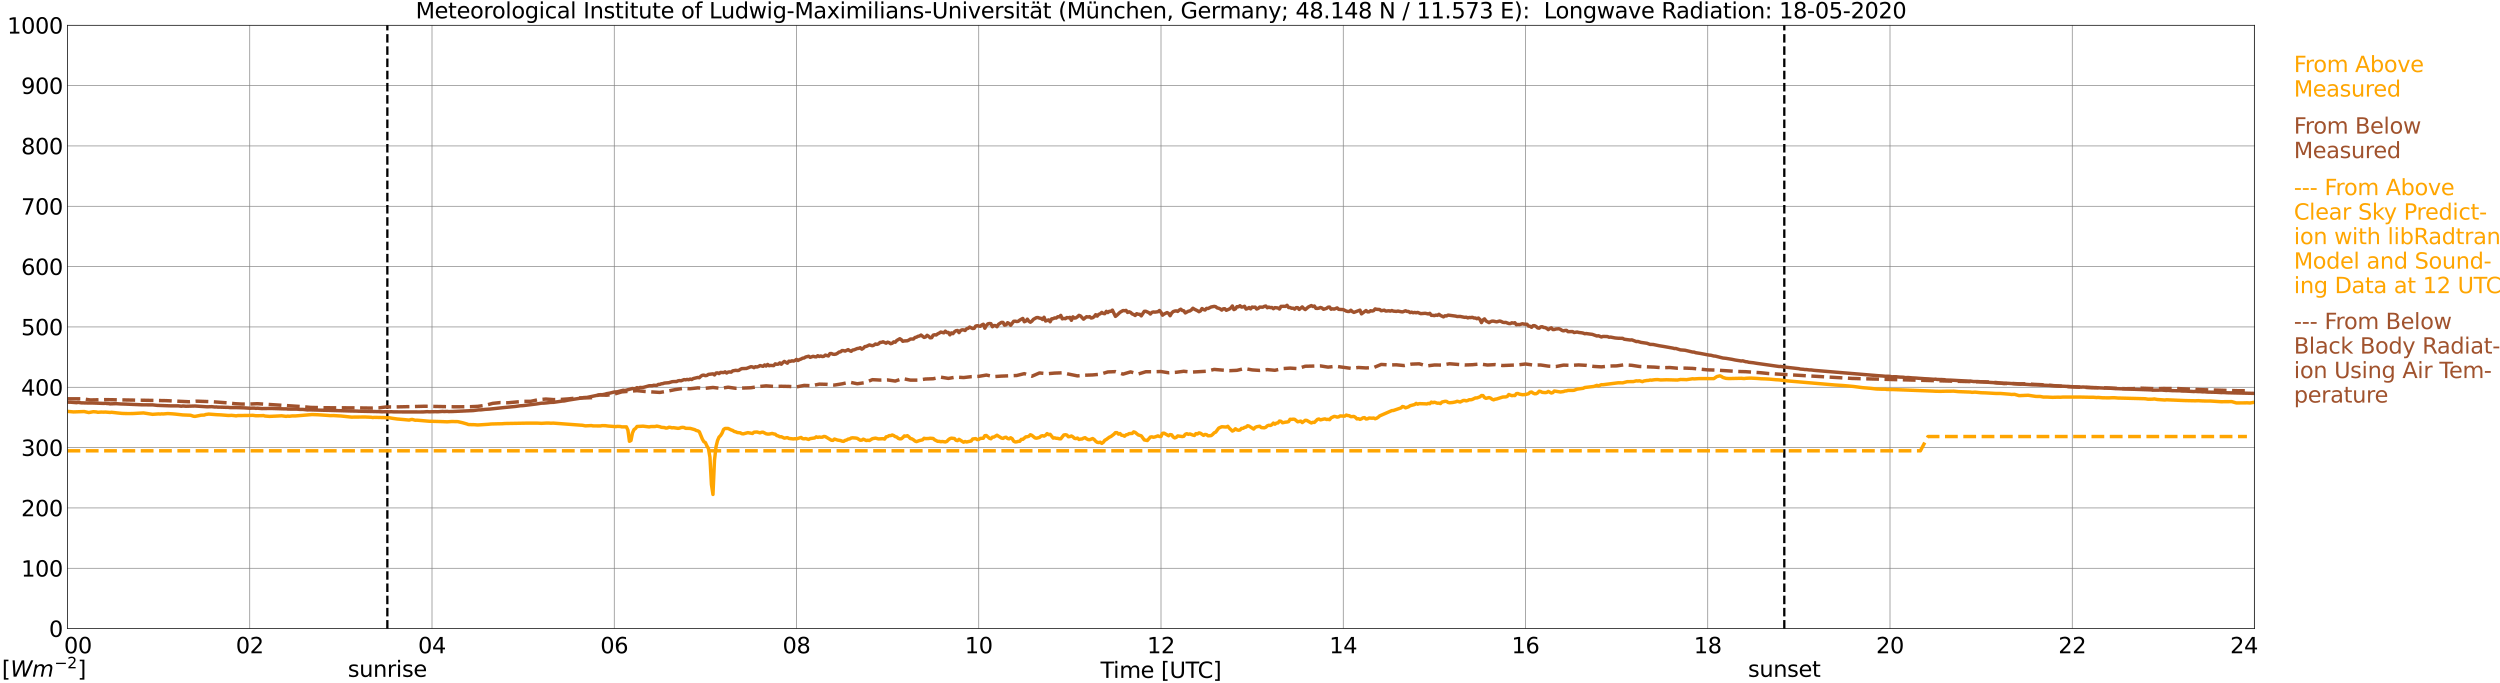 <?xml version="1.0" encoding="utf-8" standalone="no"?>
<!DOCTYPE svg PUBLIC "-//W3C//DTD SVG 1.1//EN"
  "http://www.w3.org/Graphics/SVG/1.1/DTD/svg11.dtd">
<svg xmlns:xlink="http://www.w3.org/1999/xlink" width="1085.4pt" height="296.64pt" viewBox="0 0 1085.4 296.64" xmlns="http://www.w3.org/2000/svg" version="1.1">
 <defs>
  <style type="text/css">*{stroke-linejoin: round; stroke-linecap: butt}</style>
 </defs>
 <g id="figure_1">
  <g id="patch_1">
   <path d="M 0 296.64 
L 1085.4 296.64 
L 1085.4 0 
L 0 0 
z
" style="fill: #ffffff"/>
  </g>
  <g id="axes_1">
   <g id="patch_2">
    <path d="M 29.306 272.909 
L 978.814 272.909 
L 978.814 10.976 
L 29.306 10.976 
z
" style="fill: #ffffff"/>
   </g>
   <g id="patch_3">
    <path d="M 978.814 272.909 
L 978.814 272.909 
L 978.814 10.976 
L 978.814 10.976 
z
" clip-path="url(#p52fddf610b)" style="fill: #d3d3d3; opacity: 0.25; stroke: #d3d3d3; stroke-linejoin: miter"/>
   </g>
   <g id="matplotlib.axis_1">
    <g id="xtick_1">
     <g id="line2d_1">
      <path d="M 29.306 272.909 
L 29.306 10.976 
" clip-path="url(#p52fddf610b)" style="fill: none; stroke: #808080; stroke-width: 0.3; stroke-linecap: square"/>
     </g>
     <g id="line2d_2"/>
     <g id="text_1">
      <!--    00 -->
      <g transform="translate(18.733 283.627) scale(0.095 -0.095)">
       <defs>
        <path id="DejaVuSans-20" transform="scale(0.016)"/>
        <path id="DejaVuSans-30" d="M 2034 4250 
Q 1547 4250 1301 3770 
Q 1056 3291 1056 2328 
Q 1056 1369 1301 889 
Q 1547 409 2034 409 
Q 2525 409 2770 889 
Q 3016 1369 3016 2328 
Q 3016 3291 2770 3770 
Q 2525 4250 2034 4250 
z
M 2034 4750 
Q 2819 4750 3233 4129 
Q 3647 3509 3647 2328 
Q 3647 1150 3233 529 
Q 2819 -91 2034 -91 
Q 1250 -91 836 529 
Q 422 1150 422 2328 
Q 422 3509 836 4129 
Q 1250 4750 2034 4750 
z
" transform="scale(0.016)"/>
       </defs>
       <use xlink:href="#DejaVuSans-20"/>
       <use xlink:href="#DejaVuSans-20" transform="translate(31.787 0)"/>
       <use xlink:href="#DejaVuSans-20" transform="translate(63.574 0)"/>
       <use xlink:href="#DejaVuSans-30" transform="translate(95.361 0)"/>
       <use xlink:href="#DejaVuSans-30" transform="translate(158.984 0)"/>
      </g>
     </g>
    </g>
    <g id="xtick_2">
     <g id="line2d_3">
      <path d="M 108.431 272.909 
L 108.431 10.976 
" clip-path="url(#p52fddf610b)" style="fill: none; stroke: #808080; stroke-width: 0.3; stroke-linecap: square"/>
     </g>
     <g id="line2d_4"/>
     <g id="text_2">
      <!-- 02 -->
      <g transform="translate(102.387 283.627) scale(0.095 -0.095)">
       <defs>
        <path id="DejaVuSans-32" d="M 1228 531 
L 3431 531 
L 3431 0 
L 469 0 
L 469 531 
Q 828 903 1448 1529 
Q 2069 2156 2228 2338 
Q 2531 2678 2651 2914 
Q 2772 3150 2772 3378 
Q 2772 3750 2511 3984 
Q 2250 4219 1831 4219 
Q 1534 4219 1204 4116 
Q 875 4013 500 3803 
L 500 4441 
Q 881 4594 1212 4672 
Q 1544 4750 1819 4750 
Q 2544 4750 2975 4387 
Q 3406 4025 3406 3419 
Q 3406 3131 3298 2873 
Q 3191 2616 2906 2266 
Q 2828 2175 2409 1742 
Q 1991 1309 1228 531 
z
" transform="scale(0.016)"/>
       </defs>
       <use xlink:href="#DejaVuSans-30"/>
       <use xlink:href="#DejaVuSans-32" transform="translate(63.623 0)"/>
      </g>
     </g>
    </g>
    <g id="xtick_3">
     <g id="line2d_5">
      <path d="M 187.557 272.909 
L 187.557 10.976 
" clip-path="url(#p52fddf610b)" style="fill: none; stroke: #808080; stroke-width: 0.3; stroke-linecap: square"/>
     </g>
     <g id="line2d_6"/>
     <g id="text_3">
      <!-- 04 -->
      <g transform="translate(181.513 283.627) scale(0.095 -0.095)">
       <defs>
        <path id="DejaVuSans-34" d="M 2419 4116 
L 825 1625 
L 2419 1625 
L 2419 4116 
z
M 2253 4666 
L 3047 4666 
L 3047 1625 
L 3713 1625 
L 3713 1100 
L 3047 1100 
L 3047 0 
L 2419 0 
L 2419 1100 
L 313 1100 
L 313 1709 
L 2253 4666 
z
" transform="scale(0.016)"/>
       </defs>
       <use xlink:href="#DejaVuSans-30"/>
       <use xlink:href="#DejaVuSans-34" transform="translate(63.623 0)"/>
      </g>
     </g>
    </g>
    <g id="xtick_4">
     <g id="line2d_7">
      <path d="M 266.683 272.909 
L 266.683 10.976 
" clip-path="url(#p52fddf610b)" style="fill: none; stroke: #808080; stroke-width: 0.3; stroke-linecap: square"/>
     </g>
     <g id="line2d_8"/>
     <g id="text_4">
      <!-- 06 -->
      <g transform="translate(260.638 283.627) scale(0.095 -0.095)">
       <defs>
        <path id="DejaVuSans-36" d="M 2113 2584 
Q 1688 2584 1439 2293 
Q 1191 2003 1191 1497 
Q 1191 994 1439 701 
Q 1688 409 2113 409 
Q 2538 409 2786 701 
Q 3034 994 3034 1497 
Q 3034 2003 2786 2293 
Q 2538 2584 2113 2584 
z
M 3366 4563 
L 3366 3988 
Q 3128 4100 2886 4159 
Q 2644 4219 2406 4219 
Q 1781 4219 1451 3797 
Q 1122 3375 1075 2522 
Q 1259 2794 1537 2939 
Q 1816 3084 2150 3084 
Q 2853 3084 3261 2657 
Q 3669 2231 3669 1497 
Q 3669 778 3244 343 
Q 2819 -91 2113 -91 
Q 1303 -91 875 529 
Q 447 1150 447 2328 
Q 447 3434 972 4092 
Q 1497 4750 2381 4750 
Q 2619 4750 2861 4703 
Q 3103 4656 3366 4563 
z
" transform="scale(0.016)"/>
       </defs>
       <use xlink:href="#DejaVuSans-30"/>
       <use xlink:href="#DejaVuSans-36" transform="translate(63.623 0)"/>
      </g>
     </g>
    </g>
    <g id="xtick_5">
     <g id="line2d_9">
      <path d="M 345.808 272.909 
L 345.808 10.976 
" clip-path="url(#p52fddf610b)" style="fill: none; stroke: #808080; stroke-width: 0.3; stroke-linecap: square"/>
     </g>
     <g id="line2d_10"/>
     <g id="text_5">
      <!-- 08 -->
      <g transform="translate(339.764 283.627) scale(0.095 -0.095)">
       <defs>
        <path id="DejaVuSans-38" d="M 2034 2216 
Q 1584 2216 1326 1975 
Q 1069 1734 1069 1313 
Q 1069 891 1326 650 
Q 1584 409 2034 409 
Q 2484 409 2743 651 
Q 3003 894 3003 1313 
Q 3003 1734 2745 1975 
Q 2488 2216 2034 2216 
z
M 1403 2484 
Q 997 2584 770 2862 
Q 544 3141 544 3541 
Q 544 4100 942 4425 
Q 1341 4750 2034 4750 
Q 2731 4750 3128 4425 
Q 3525 4100 3525 3541 
Q 3525 3141 3298 2862 
Q 3072 2584 2669 2484 
Q 3125 2378 3379 2068 
Q 3634 1759 3634 1313 
Q 3634 634 3220 271 
Q 2806 -91 2034 -91 
Q 1263 -91 848 271 
Q 434 634 434 1313 
Q 434 1759 690 2068 
Q 947 2378 1403 2484 
z
M 1172 3481 
Q 1172 3119 1398 2916 
Q 1625 2713 2034 2713 
Q 2441 2713 2670 2916 
Q 2900 3119 2900 3481 
Q 2900 3844 2670 4047 
Q 2441 4250 2034 4250 
Q 1625 4250 1398 4047 
Q 1172 3844 1172 3481 
z
" transform="scale(0.016)"/>
       </defs>
       <use xlink:href="#DejaVuSans-30"/>
       <use xlink:href="#DejaVuSans-38" transform="translate(63.623 0)"/>
      </g>
     </g>
    </g>
    <g id="xtick_6">
     <g id="line2d_11">
      <path d="M 424.934 272.909 
L 424.934 10.976 
" clip-path="url(#p52fddf610b)" style="fill: none; stroke: #808080; stroke-width: 0.3; stroke-linecap: square"/>
     </g>
     <g id="line2d_12"/>
     <g id="text_6">
      <!-- 10 -->
      <g transform="translate(418.89 283.627) scale(0.095 -0.095)">
       <defs>
        <path id="DejaVuSans-31" d="M 794 531 
L 1825 531 
L 1825 4091 
L 703 3866 
L 703 4441 
L 1819 4666 
L 2450 4666 
L 2450 531 
L 3481 531 
L 3481 0 
L 794 0 
L 794 531 
z
" transform="scale(0.016)"/>
       </defs>
       <use xlink:href="#DejaVuSans-31"/>
       <use xlink:href="#DejaVuSans-30" transform="translate(63.623 0)"/>
      </g>
     </g>
    </g>
    <g id="xtick_7">
     <g id="line2d_13">
      <path d="M 504.06 272.909 
L 504.06 10.976 
" clip-path="url(#p52fddf610b)" style="fill: none; stroke: #808080; stroke-width: 0.3; stroke-linecap: square"/>
     </g>
     <g id="line2d_14"/>
     <g id="text_7">
      <!-- 12 -->
      <g transform="translate(498.015 283.627) scale(0.095 -0.095)">
       <use xlink:href="#DejaVuSans-31"/>
       <use xlink:href="#DejaVuSans-32" transform="translate(63.623 0)"/>
      </g>
     </g>
    </g>
    <g id="xtick_8">
     <g id="line2d_15">
      <path d="M 583.185 272.909 
L 583.185 10.976 
" clip-path="url(#p52fddf610b)" style="fill: none; stroke: #808080; stroke-width: 0.3; stroke-linecap: square"/>
     </g>
     <g id="line2d_16"/>
     <g id="text_8">
      <!-- 14 -->
      <g transform="translate(577.141 283.627) scale(0.095 -0.095)">
       <use xlink:href="#DejaVuSans-31"/>
       <use xlink:href="#DejaVuSans-34" transform="translate(63.623 0)"/>
      </g>
     </g>
    </g>
    <g id="xtick_9">
     <g id="line2d_17">
      <path d="M 662.311 272.909 
L 662.311 10.976 
" clip-path="url(#p52fddf610b)" style="fill: none; stroke: #808080; stroke-width: 0.3; stroke-linecap: square"/>
     </g>
     <g id="line2d_18"/>
     <g id="text_9">
      <!-- 16 -->
      <g transform="translate(656.267 283.627) scale(0.095 -0.095)">
       <use xlink:href="#DejaVuSans-31"/>
       <use xlink:href="#DejaVuSans-36" transform="translate(63.623 0)"/>
      </g>
     </g>
    </g>
    <g id="xtick_10">
     <g id="line2d_19">
      <path d="M 741.437 272.909 
L 741.437 10.976 
" clip-path="url(#p52fddf610b)" style="fill: none; stroke: #808080; stroke-width: 0.3; stroke-linecap: square"/>
     </g>
     <g id="line2d_20"/>
     <g id="text_10">
      <!-- 18 -->
      <g transform="translate(735.392 283.627) scale(0.095 -0.095)">
       <use xlink:href="#DejaVuSans-31"/>
       <use xlink:href="#DejaVuSans-38" transform="translate(63.623 0)"/>
      </g>
     </g>
    </g>
    <g id="xtick_11">
     <g id="line2d_21">
      <path d="M 820.562 272.909 
L 820.562 10.976 
" clip-path="url(#p52fddf610b)" style="fill: none; stroke: #808080; stroke-width: 0.3; stroke-linecap: square"/>
     </g>
     <g id="line2d_22"/>
     <g id="text_11">
      <!-- 20 -->
      <g transform="translate(814.518 283.627) scale(0.095 -0.095)">
       <use xlink:href="#DejaVuSans-32"/>
       <use xlink:href="#DejaVuSans-30" transform="translate(63.623 0)"/>
      </g>
     </g>
    </g>
    <g id="xtick_12">
     <g id="line2d_23">
      <path d="M 899.688 272.909 
L 899.688 10.976 
" clip-path="url(#p52fddf610b)" style="fill: none; stroke: #808080; stroke-width: 0.3; stroke-linecap: square"/>
     </g>
     <g id="line2d_24"/>
     <g id="text_12">
      <!-- 22 -->
      <g transform="translate(893.644 283.627) scale(0.095 -0.095)">
       <use xlink:href="#DejaVuSans-32"/>
       <use xlink:href="#DejaVuSans-32" transform="translate(63.623 0)"/>
      </g>
     </g>
    </g>
    <g id="xtick_13">
     <g id="line2d_25">
      <path d="M 978.814 272.909 
L 978.814 10.976 
" clip-path="url(#p52fddf610b)" style="fill: none; stroke: #808080; stroke-width: 0.3; stroke-linecap: square"/>
     </g>
     <g id="line2d_26"/>
     <g id="text_13">
      <!-- 24    -->
      <g transform="translate(968.241 283.627) scale(0.095 -0.095)">
       <use xlink:href="#DejaVuSans-32"/>
       <use xlink:href="#DejaVuSans-34" transform="translate(63.623 0)"/>
       <use xlink:href="#DejaVuSans-20" transform="translate(127.246 0)"/>
       <use xlink:href="#DejaVuSans-20" transform="translate(159.033 0)"/>
       <use xlink:href="#DejaVuSans-20" transform="translate(190.82 0)"/>
      </g>
     </g>
    </g>
    <g id="text_14">
     <!-- Time [UTC] -->
     <g transform="translate(477.806 294.322) scale(0.095 -0.095)">
      <defs>
       <path id="DejaVuSans-54" d="M -19 4666 
L 3928 4666 
L 3928 4134 
L 2272 4134 
L 2272 0 
L 1638 0 
L 1638 4134 
L -19 4134 
L -19 4666 
z
" transform="scale(0.016)"/>
       <path id="DejaVuSans-69" d="M 603 3500 
L 1178 3500 
L 1178 0 
L 603 0 
L 603 3500 
z
M 603 4863 
L 1178 4863 
L 1178 4134 
L 603 4134 
L 603 4863 
z
" transform="scale(0.016)"/>
       <path id="DejaVuSans-6d" d="M 3328 2828 
Q 3544 3216 3844 3400 
Q 4144 3584 4550 3584 
Q 5097 3584 5394 3201 
Q 5691 2819 5691 2113 
L 5691 0 
L 5113 0 
L 5113 2094 
Q 5113 2597 4934 2840 
Q 4756 3084 4391 3084 
Q 3944 3084 3684 2787 
Q 3425 2491 3425 1978 
L 3425 0 
L 2847 0 
L 2847 2094 
Q 2847 2600 2669 2842 
Q 2491 3084 2119 3084 
Q 1678 3084 1418 2786 
Q 1159 2488 1159 1978 
L 1159 0 
L 581 0 
L 581 3500 
L 1159 3500 
L 1159 2956 
Q 1356 3278 1631 3431 
Q 1906 3584 2284 3584 
Q 2666 3584 2933 3390 
Q 3200 3197 3328 2828 
z
" transform="scale(0.016)"/>
       <path id="DejaVuSans-65" d="M 3597 1894 
L 3597 1613 
L 953 1613 
Q 991 1019 1311 708 
Q 1631 397 2203 397 
Q 2534 397 2845 478 
Q 3156 559 3463 722 
L 3463 178 
Q 3153 47 2828 -22 
Q 2503 -91 2169 -91 
Q 1331 -91 842 396 
Q 353 884 353 1716 
Q 353 2575 817 3079 
Q 1281 3584 2069 3584 
Q 2775 3584 3186 3129 
Q 3597 2675 3597 1894 
z
M 3022 2063 
Q 3016 2534 2758 2815 
Q 2500 3097 2075 3097 
Q 1594 3097 1305 2825 
Q 1016 2553 972 2059 
L 3022 2063 
z
" transform="scale(0.016)"/>
       <path id="DejaVuSans-5b" d="M 550 4863 
L 1875 4863 
L 1875 4416 
L 1125 4416 
L 1125 -397 
L 1875 -397 
L 1875 -844 
L 550 -844 
L 550 4863 
z
" transform="scale(0.016)"/>
       <path id="DejaVuSans-55" d="M 556 4666 
L 1191 4666 
L 1191 1831 
Q 1191 1081 1462 751 
Q 1734 422 2344 422 
Q 2950 422 3222 751 
Q 3494 1081 3494 1831 
L 3494 4666 
L 4128 4666 
L 4128 1753 
Q 4128 841 3676 375 
Q 3225 -91 2344 -91 
Q 1459 -91 1007 375 
Q 556 841 556 1753 
L 556 4666 
z
" transform="scale(0.016)"/>
       <path id="DejaVuSans-43" d="M 4122 4306 
L 4122 3641 
Q 3803 3938 3442 4084 
Q 3081 4231 2675 4231 
Q 1875 4231 1450 3742 
Q 1025 3253 1025 2328 
Q 1025 1406 1450 917 
Q 1875 428 2675 428 
Q 3081 428 3442 575 
Q 3803 722 4122 1019 
L 4122 359 
Q 3791 134 3420 21 
Q 3050 -91 2638 -91 
Q 1578 -91 968 557 
Q 359 1206 359 2328 
Q 359 3453 968 4101 
Q 1578 4750 2638 4750 
Q 3056 4750 3426 4639 
Q 3797 4528 4122 4306 
z
" transform="scale(0.016)"/>
       <path id="DejaVuSans-5d" d="M 1947 4863 
L 1947 -844 
L 622 -844 
L 622 -397 
L 1369 -397 
L 1369 4416 
L 622 4416 
L 622 4863 
L 1947 4863 
z
" transform="scale(0.016)"/>
      </defs>
      <use xlink:href="#DejaVuSans-54"/>
      <use xlink:href="#DejaVuSans-69" transform="translate(57.959 0)"/>
      <use xlink:href="#DejaVuSans-6d" transform="translate(85.742 0)"/>
      <use xlink:href="#DejaVuSans-65" transform="translate(183.154 0)"/>
      <use xlink:href="#DejaVuSans-20" transform="translate(244.678 0)"/>
      <use xlink:href="#DejaVuSans-5b" transform="translate(276.465 0)"/>
      <use xlink:href="#DejaVuSans-55" transform="translate(315.479 0)"/>
      <use xlink:href="#DejaVuSans-54" transform="translate(388.672 0)"/>
      <use xlink:href="#DejaVuSans-43" transform="translate(443.881 0)"/>
      <use xlink:href="#DejaVuSans-5d" transform="translate(513.705 0)"/>
     </g>
    </g>
   </g>
   <g id="matplotlib.axis_2">
    <g id="ytick_1">
     <g id="line2d_27">
      <path d="M 29.306 272.909 
L 978.814 272.909 
" clip-path="url(#p52fddf610b)" style="fill: none; stroke: #808080; stroke-width: 0.3; stroke-linecap: square"/>
     </g>
     <g id="line2d_28"/>
     <g id="text_15">
      <!-- 0 -->
      <g transform="translate(21.261 276.518) scale(0.095 -0.095)">
       <use xlink:href="#DejaVuSans-30"/>
      </g>
     </g>
    </g>
    <g id="ytick_2">
     <g id="line2d_29">
      <path d="M 29.306 246.715 
L 978.814 246.715 
" clip-path="url(#p52fddf610b)" style="fill: none; stroke: #808080; stroke-width: 0.3; stroke-linecap: square"/>
     </g>
     <g id="line2d_30"/>
     <g id="text_16">
      <!-- 100 -->
      <g transform="translate(9.173 250.325) scale(0.095 -0.095)">
       <use xlink:href="#DejaVuSans-31"/>
       <use xlink:href="#DejaVuSans-30" transform="translate(63.623 0)"/>
       <use xlink:href="#DejaVuSans-30" transform="translate(127.246 0)"/>
      </g>
     </g>
    </g>
    <g id="ytick_3">
     <g id="line2d_31">
      <path d="M 29.306 220.522 
L 978.814 220.522 
" clip-path="url(#p52fddf610b)" style="fill: none; stroke: #808080; stroke-width: 0.3; stroke-linecap: square"/>
     </g>
     <g id="line2d_32"/>
     <g id="text_17">
      <!-- 200 -->
      <g transform="translate(9.173 224.131) scale(0.095 -0.095)">
       <use xlink:href="#DejaVuSans-32"/>
       <use xlink:href="#DejaVuSans-30" transform="translate(63.623 0)"/>
       <use xlink:href="#DejaVuSans-30" transform="translate(127.246 0)"/>
      </g>
     </g>
    </g>
    <g id="ytick_4">
     <g id="line2d_33">
      <path d="M 29.306 194.329 
L 978.814 194.329 
" clip-path="url(#p52fddf610b)" style="fill: none; stroke: #808080; stroke-width: 0.3; stroke-linecap: square"/>
     </g>
     <g id="line2d_34"/>
     <g id="text_18">
      <!-- 300 -->
      <g transform="translate(9.173 197.938) scale(0.095 -0.095)">
       <defs>
        <path id="DejaVuSans-33" d="M 2597 2516 
Q 3050 2419 3304 2112 
Q 3559 1806 3559 1356 
Q 3559 666 3084 287 
Q 2609 -91 1734 -91 
Q 1441 -91 1130 -33 
Q 819 25 488 141 
L 488 750 
Q 750 597 1062 519 
Q 1375 441 1716 441 
Q 2309 441 2620 675 
Q 2931 909 2931 1356 
Q 2931 1769 2642 2001 
Q 2353 2234 1838 2234 
L 1294 2234 
L 1294 2753 
L 1863 2753 
Q 2328 2753 2575 2939 
Q 2822 3125 2822 3475 
Q 2822 3834 2567 4026 
Q 2313 4219 1838 4219 
Q 1578 4219 1281 4162 
Q 984 4106 628 3988 
L 628 4550 
Q 988 4650 1302 4700 
Q 1616 4750 1894 4750 
Q 2613 4750 3031 4423 
Q 3450 4097 3450 3541 
Q 3450 3153 3228 2886 
Q 3006 2619 2597 2516 
z
" transform="scale(0.016)"/>
       </defs>
       <use xlink:href="#DejaVuSans-33"/>
       <use xlink:href="#DejaVuSans-30" transform="translate(63.623 0)"/>
       <use xlink:href="#DejaVuSans-30" transform="translate(127.246 0)"/>
      </g>
     </g>
    </g>
    <g id="ytick_5">
     <g id="line2d_35">
      <path d="M 29.306 168.136 
L 978.814 168.136 
" clip-path="url(#p52fddf610b)" style="fill: none; stroke: #808080; stroke-width: 0.3; stroke-linecap: square"/>
     </g>
     <g id="line2d_36"/>
     <g id="text_19">
      <!-- 400 -->
      <g transform="translate(9.173 171.745) scale(0.095 -0.095)">
       <use xlink:href="#DejaVuSans-34"/>
       <use xlink:href="#DejaVuSans-30" transform="translate(63.623 0)"/>
       <use xlink:href="#DejaVuSans-30" transform="translate(127.246 0)"/>
      </g>
     </g>
    </g>
    <g id="ytick_6">
     <g id="line2d_37">
      <path d="M 29.306 141.942 
L 978.814 141.942 
" clip-path="url(#p52fddf610b)" style="fill: none; stroke: #808080; stroke-width: 0.3; stroke-linecap: square"/>
     </g>
     <g id="line2d_38"/>
     <g id="text_20">
      <!-- 500 -->
      <g transform="translate(9.173 145.551) scale(0.095 -0.095)">
       <defs>
        <path id="DejaVuSans-35" d="M 691 4666 
L 3169 4666 
L 3169 4134 
L 1269 4134 
L 1269 2991 
Q 1406 3038 1543 3061 
Q 1681 3084 1819 3084 
Q 2600 3084 3056 2656 
Q 3513 2228 3513 1497 
Q 3513 744 3044 326 
Q 2575 -91 1722 -91 
Q 1428 -91 1123 -41 
Q 819 9 494 109 
L 494 744 
Q 775 591 1075 516 
Q 1375 441 1709 441 
Q 2250 441 2565 725 
Q 2881 1009 2881 1497 
Q 2881 1984 2565 2268 
Q 2250 2553 1709 2553 
Q 1456 2553 1204 2497 
Q 953 2441 691 2322 
L 691 4666 
z
" transform="scale(0.016)"/>
       </defs>
       <use xlink:href="#DejaVuSans-35"/>
       <use xlink:href="#DejaVuSans-30" transform="translate(63.623 0)"/>
       <use xlink:href="#DejaVuSans-30" transform="translate(127.246 0)"/>
      </g>
     </g>
    </g>
    <g id="ytick_7">
     <g id="line2d_39">
      <path d="M 29.306 115.749 
L 978.814 115.749 
" clip-path="url(#p52fddf610b)" style="fill: none; stroke: #808080; stroke-width: 0.3; stroke-linecap: square"/>
     </g>
     <g id="line2d_40"/>
     <g id="text_21">
      <!-- 600 -->
      <g transform="translate(9.173 119.358) scale(0.095 -0.095)">
       <use xlink:href="#DejaVuSans-36"/>
       <use xlink:href="#DejaVuSans-30" transform="translate(63.623 0)"/>
       <use xlink:href="#DejaVuSans-30" transform="translate(127.246 0)"/>
      </g>
     </g>
    </g>
    <g id="ytick_8">
     <g id="line2d_41">
      <path d="M 29.306 89.556 
L 978.814 89.556 
" clip-path="url(#p52fddf610b)" style="fill: none; stroke: #808080; stroke-width: 0.3; stroke-linecap: square"/>
     </g>
     <g id="line2d_42"/>
     <g id="text_22">
      <!-- 700 -->
      <g transform="translate(9.173 93.165) scale(0.095 -0.095)">
       <defs>
        <path id="DejaVuSans-37" d="M 525 4666 
L 3525 4666 
L 3525 4397 
L 1831 0 
L 1172 0 
L 2766 4134 
L 525 4134 
L 525 4666 
z
" transform="scale(0.016)"/>
       </defs>
       <use xlink:href="#DejaVuSans-37"/>
       <use xlink:href="#DejaVuSans-30" transform="translate(63.623 0)"/>
       <use xlink:href="#DejaVuSans-30" transform="translate(127.246 0)"/>
      </g>
     </g>
    </g>
    <g id="ytick_9">
     <g id="line2d_43">
      <path d="M 29.306 63.362 
L 978.814 63.362 
" clip-path="url(#p52fddf610b)" style="fill: none; stroke: #808080; stroke-width: 0.3; stroke-linecap: square"/>
     </g>
     <g id="line2d_44"/>
     <g id="text_23">
      <!-- 800 -->
      <g transform="translate(9.173 66.972) scale(0.095 -0.095)">
       <use xlink:href="#DejaVuSans-38"/>
       <use xlink:href="#DejaVuSans-30" transform="translate(63.623 0)"/>
       <use xlink:href="#DejaVuSans-30" transform="translate(127.246 0)"/>
      </g>
     </g>
    </g>
    <g id="ytick_10">
     <g id="line2d_45">
      <path d="M 29.306 37.169 
L 978.814 37.169 
" clip-path="url(#p52fddf610b)" style="fill: none; stroke: #808080; stroke-width: 0.3; stroke-linecap: square"/>
     </g>
     <g id="line2d_46"/>
     <g id="text_24">
      <!-- 900 -->
      <g transform="translate(9.173 40.778) scale(0.095 -0.095)">
       <defs>
        <path id="DejaVuSans-39" d="M 703 97 
L 703 672 
Q 941 559 1184 500 
Q 1428 441 1663 441 
Q 2288 441 2617 861 
Q 2947 1281 2994 2138 
Q 2813 1869 2534 1725 
Q 2256 1581 1919 1581 
Q 1219 1581 811 2004 
Q 403 2428 403 3163 
Q 403 3881 828 4315 
Q 1253 4750 1959 4750 
Q 2769 4750 3195 4129 
Q 3622 3509 3622 2328 
Q 3622 1225 3098 567 
Q 2575 -91 1691 -91 
Q 1453 -91 1209 -44 
Q 966 3 703 97 
z
M 1959 2075 
Q 2384 2075 2632 2365 
Q 2881 2656 2881 3163 
Q 2881 3666 2632 3958 
Q 2384 4250 1959 4250 
Q 1534 4250 1286 3958 
Q 1038 3666 1038 3163 
Q 1038 2656 1286 2365 
Q 1534 2075 1959 2075 
z
" transform="scale(0.016)"/>
       </defs>
       <use xlink:href="#DejaVuSans-39"/>
       <use xlink:href="#DejaVuSans-30" transform="translate(63.623 0)"/>
       <use xlink:href="#DejaVuSans-30" transform="translate(127.246 0)"/>
      </g>
     </g>
    </g>
    <g id="ytick_11">
     <g id="line2d_47">
      <path d="M 29.306 10.976 
L 978.814 10.976 
" clip-path="url(#p52fddf610b)" style="fill: none; stroke: #808080; stroke-width: 0.3; stroke-linecap: square"/>
     </g>
     <g id="line2d_48"/>
     <g id="text_25">
      <!-- 1000 -->
      <g transform="translate(3.128 14.585) scale(0.095 -0.095)">
       <use xlink:href="#DejaVuSans-31"/>
       <use xlink:href="#DejaVuSans-30" transform="translate(63.623 0)"/>
       <use xlink:href="#DejaVuSans-30" transform="translate(127.246 0)"/>
       <use xlink:href="#DejaVuSans-30" transform="translate(190.869 0)"/>
      </g>
     </g>
    </g>
   </g>
   <g id="line2d_49">
    <path d="M 168.171 272.909 
L 168.171 10.976 
" clip-path="url(#p52fddf610b)" style="fill: none; stroke-dasharray: 3.7,1.6; stroke-dashoffset: 0; stroke: #000000"/>
   </g>
   <g id="line2d_50">
    <path d="M 774.67 272.909 
L 774.67 10.976 
" clip-path="url(#p52fddf610b)" style="fill: none; stroke-dasharray: 3.7,1.6; stroke-dashoffset: 0; stroke: #000000"/>
   </g>
   <g id="line2d_51">
    <path d="M 29.306 178.605 
L 31.943 178.838 
L 36.559 178.673 
L 38.537 179.113 
L 40.515 178.746 
L 41.834 178.843 
L 42.493 179.011 
L 43.812 178.906 
L 45.131 178.93 
L 45.79 178.898 
L 47.768 179.071 
L 48.428 178.987 
L 51.065 179.294 
L 53.043 179.488 
L 55.022 179.551 
L 56.34 179.558 
L 57.659 179.54 
L 62.275 179.281 
L 66.231 179.888 
L 68.209 179.752 
L 68.869 179.705 
L 69.528 179.771 
L 70.187 179.682 
L 70.847 179.731 
L 72.825 179.551 
L 74.803 179.671 
L 76.122 179.786 
L 79.419 180.15 
L 82.716 180.281 
L 84.034 180.724 
L 84.694 180.779 
L 87.331 180.258 
L 88.65 180.208 
L 89.309 179.964 
L 90.628 179.776 
L 93.925 180.033 
L 95.903 180.122 
L 99.2 180.394 
L 100.519 180.321 
L 101.838 180.454 
L 102.497 180.554 
L 103.156 180.42 
L 108.431 180.36 
L 109.75 180.315 
L 111.069 180.501 
L 113.707 180.47 
L 114.366 180.415 
L 115.025 180.625 
L 117.003 180.782 
L 120.3 180.632 
L 122.278 180.525 
L 124.257 180.779 
L 124.916 180.651 
L 125.575 180.735 
L 126.894 180.577 
L 128.213 180.588 
L 135.466 179.983 
L 138.104 180.074 
L 142.719 180.389 
L 143.379 180.454 
L 144.697 180.415 
L 147.994 180.609 
L 152.61 181.099 
L 154.588 181.07 
L 158.544 181.046 
L 161.182 181.159 
L 161.841 181.285 
L 162.501 181.201 
L 165.798 181.271 
L 167.116 181.292 
L 167.776 181.397 
L 169.094 181.389 
L 170.413 181.625 
L 172.391 181.903 
L 175.029 182.133 
L 177.666 182.39 
L 178.326 182.17 
L 178.985 182.11 
L 180.304 182.461 
L 180.963 182.416 
L 186.238 182.882 
L 191.513 183.032 
L 194.151 183.139 
L 196.129 183.008 
L 198.767 183.058 
L 200.745 183.511 
L 202.723 184.074 
L 203.382 184.323 
L 204.701 184.365 
L 206.02 184.389 
L 207.339 184.501 
L 208.657 184.428 
L 211.954 184.213 
L 213.273 184.079 
L 216.57 183.99 
L 217.889 183.98 
L 219.207 183.875 
L 229.098 183.702 
L 231.736 183.707 
L 233.714 183.721 
L 235.033 183.802 
L 237.011 183.687 
L 238.329 183.676 
L 238.989 183.744 
L 240.308 183.707 
L 252.176 184.595 
L 252.836 184.629 
L 254.155 184.889 
L 256.792 184.766 
L 257.451 184.905 
L 260.748 184.918 
L 261.408 184.789 
L 262.726 184.802 
L 264.045 184.975 
L 267.342 185.221 
L 268.002 185.117 
L 269.32 185.172 
L 269.98 185.342 
L 271.958 185.311 
L 272.617 186.759 
L 273.277 191.586 
L 273.936 191.249 
L 274.595 187.967 
L 275.255 186.5 
L 275.914 186.031 
L 276.573 185.166 
L 279.211 185.028 
L 281.849 185.352 
L 282.508 185.2 
L 284.486 185.169 
L 285.145 184.991 
L 286.464 185.263 
L 287.124 185.52 
L 288.442 185.625 
L 289.102 185.863 
L 289.761 185.8 
L 290.42 185.489 
L 291.08 185.557 
L 291.739 185.748 
L 292.399 185.682 
L 294.377 185.973 
L 295.036 185.871 
L 295.696 185.617 
L 296.355 185.549 
L 297.014 185.622 
L 297.674 185.965 
L 299.652 185.992 
L 301.63 186.542 
L 302.289 186.9 
L 302.949 187.063 
L 303.608 187.432 
L 304.927 190.63 
L 305.586 191.788 
L 306.246 192.131 
L 306.905 193.606 
L 307.564 194.688 
L 308.224 198.473 
L 308.883 210.372 
L 309.543 214.665 
L 310.202 199.829 
L 310.861 194.012 
L 311.521 191.288 
L 312.18 189.771 
L 312.839 189.109 
L 313.499 188.045 
L 314.158 186.437 
L 314.818 186.01 
L 316.136 186.031 
L 317.455 186.675 
L 318.114 186.885 
L 318.774 187.33 
L 319.433 187.487 
L 320.093 187.783 
L 321.411 187.919 
L 322.071 188.294 
L 322.73 188.365 
L 324.708 187.828 
L 326.027 188.077 
L 326.686 188.207 
L 327.346 187.639 
L 328.665 187.555 
L 329.983 187.935 
L 330.643 187.665 
L 331.302 187.642 
L 332.621 188.331 
L 333.28 188.456 
L 333.94 188.454 
L 335.258 188.179 
L 335.918 188.404 
L 336.577 188.49 
L 337.236 189.09 
L 337.896 189.268 
L 338.555 189.651 
L 339.215 189.601 
L 340.533 190.235 
L 341.852 189.991 
L 342.512 190.35 
L 343.83 190.499 
L 344.49 190.56 
L 345.149 190.463 
L 345.808 190.539 
L 347.787 189.928 
L 348.446 190.452 
L 349.105 190.512 
L 349.765 190.4 
L 351.083 190.785 
L 351.743 190.423 
L 353.721 190.138 
L 354.38 189.666 
L 355.04 189.905 
L 355.699 189.737 
L 356.359 189.834 
L 357.018 189.818 
L 357.677 189.478 
L 358.337 189.57 
L 360.974 191.152 
L 361.634 191.186 
L 362.293 190.617 
L 363.612 191.06 
L 364.93 191.262 
L 365.59 191.537 
L 366.249 191.626 
L 366.909 191.199 
L 367.568 191.044 
L 368.227 190.636 
L 368.887 190.565 
L 369.546 190.164 
L 370.206 190.078 
L 371.524 190.188 
L 372.184 190.311 
L 373.502 191.144 
L 374.162 191.078 
L 374.821 190.667 
L 376.14 191.269 
L 376.799 191.133 
L 377.459 191.246 
L 378.777 190.455 
L 380.096 190.214 
L 381.415 190.562 
L 383.393 190.457 
L 384.053 190.638 
L 384.712 189.659 
L 385.371 189.562 
L 386.031 189.119 
L 386.69 189.143 
L 387.349 188.854 
L 388.009 189.093 
L 388.668 189.567 
L 389.328 189.742 
L 389.987 190.321 
L 390.646 190.544 
L 391.306 190.499 
L 391.965 189.976 
L 392.624 189.26 
L 393.284 189.386 
L 393.943 189.15 
L 394.603 189.69 
L 395.262 190.392 
L 395.921 190.541 
L 396.581 190.932 
L 397.24 191.479 
L 397.899 191.73 
L 399.218 191.264 
L 400.537 190.963 
L 401.196 190.287 
L 401.856 190.434 
L 403.175 190.389 
L 403.834 190.266 
L 405.153 190.366 
L 405.812 190.963 
L 407.131 191.626 
L 407.79 191.607 
L 408.45 191.78 
L 409.109 191.683 
L 410.428 191.877 
L 411.087 191.636 
L 411.746 190.937 
L 412.406 190.444 
L 413.065 190.227 
L 414.384 190.392 
L 415.043 191.152 
L 415.703 191.311 
L 416.362 190.743 
L 417.681 191.581 
L 418.34 191.992 
L 419 191.686 
L 419.659 191.893 
L 421.637 191.453 
L 422.297 190.586 
L 423.615 190.423 
L 424.275 190.858 
L 424.934 190.788 
L 425.593 190.337 
L 426.912 190.266 
L 427.572 189.166 
L 428.231 189.088 
L 429.55 190.272 
L 430.209 190.494 
L 430.869 189.808 
L 431.528 189.75 
L 432.847 188.959 
L 434.825 190.203 
L 435.484 190.337 
L 436.144 189.955 
L 436.803 189.834 
L 437.462 190.379 
L 438.122 190.518 
L 438.781 190.059 
L 439.44 190.457 
L 440.1 191.547 
L 440.759 191.872 
L 441.419 191.822 
L 442.078 191.628 
L 442.737 191.592 
L 443.397 190.756 
L 444.056 190.753 
L 445.375 189.653 
L 446.034 189.619 
L 446.694 189.412 
L 447.353 188.742 
L 448.012 189.025 
L 449.331 190.107 
L 449.991 190.253 
L 451.309 189.915 
L 451.969 189.331 
L 452.628 189.156 
L 453.287 189.352 
L 453.947 188.972 
L 454.606 188.26 
L 455.266 188.705 
L 455.925 188.574 
L 457.244 190.203 
L 457.903 190.091 
L 458.563 190.287 
L 459.222 190.313 
L 459.881 190.502 
L 460.541 190.507 
L 461.859 188.86 
L 462.519 188.739 
L 463.178 188.865 
L 463.838 189.625 
L 464.497 189.535 
L 465.156 189.279 
L 465.816 189.656 
L 466.475 190.313 
L 467.134 190.423 
L 467.794 190.177 
L 468.453 190.806 
L 469.113 190.623 
L 469.772 190.594 
L 470.431 190.222 
L 471.091 190.023 
L 471.75 190.52 
L 472.409 190.843 
L 473.069 190.913 
L 474.388 190.395 
L 475.047 190.822 
L 475.706 191.56 
L 476.366 192.04 
L 477.025 192.144 
L 477.685 191.985 
L 478.344 192.495 
L 479.003 192.024 
L 479.663 191.152 
L 480.322 190.795 
L 481.641 189.808 
L 482.3 189.528 
L 483.619 188.522 
L 484.278 187.841 
L 484.938 187.83 
L 485.597 188.477 
L 486.256 188.221 
L 486.916 188.946 
L 487.575 189.035 
L 488.235 189.389 
L 488.894 188.779 
L 489.553 188.671 
L 490.213 188.252 
L 491.532 188.187 
L 492.191 187.5 
L 492.85 187.728 
L 494.169 188.818 
L 495.488 189.224 
L 496.807 190.997 
L 498.125 191.256 
L 499.444 189.758 
L 500.103 189.659 
L 500.763 189.847 
L 501.422 189.706 
L 502.741 189.245 
L 503.4 189.522 
L 504.06 189.488 
L 504.719 188.139 
L 505.379 188.045 
L 507.357 189.19 
L 508.016 188.674 
L 508.675 188.779 
L 509.335 189.69 
L 509.994 190.117 
L 510.654 189.902 
L 511.313 189.26 
L 513.291 189.538 
L 513.95 189.423 
L 514.61 188.543 
L 515.269 188.291 
L 515.929 188.582 
L 516.588 188.391 
L 517.907 188.902 
L 518.566 189.069 
L 519.226 188.252 
L 519.885 188.409 
L 520.544 187.946 
L 521.204 188.108 
L 522.522 189.017 
L 523.182 188.616 
L 523.841 188.718 
L 524.501 189.205 
L 525.819 189.127 
L 526.479 188.616 
L 527.138 187.919 
L 527.797 187.631 
L 529.116 185.866 
L 530.435 185.276 
L 531.754 185.368 
L 532.413 185.407 
L 533.073 185.088 
L 533.732 185.895 
L 535.051 187.147 
L 535.71 186.827 
L 536.369 186.157 
L 537.029 186.618 
L 537.688 186.798 
L 538.348 186.694 
L 539.007 185.997 
L 539.666 185.978 
L 540.326 185.567 
L 540.985 185.428 
L 541.644 184.842 
L 542.304 185.007 
L 544.282 186.277 
L 544.941 185.57 
L 545.601 185.279 
L 546.919 185.051 
L 547.579 185.633 
L 548.898 185.743 
L 549.557 185.502 
L 550.216 184.873 
L 550.876 184.622 
L 551.535 184.745 
L 552.195 184.389 
L 552.854 183.684 
L 553.513 184.176 
L 554.173 183.684 
L 554.832 183.626 
L 555.491 182.799 
L 556.151 182.903 
L 556.81 183.548 
L 558.129 183.27 
L 558.788 183.231 
L 559.448 183.05 
L 560.107 182.036 
L 560.766 182.083 
L 561.426 181.989 
L 562.085 182.049 
L 563.404 183.121 
L 564.723 182.827 
L 565.382 183.464 
L 566.701 182.471 
L 567.36 182.529 
L 568.679 183.291 
L 569.338 183.637 
L 569.998 183.346 
L 570.657 183.393 
L 571.976 182.078 
L 572.635 181.918 
L 573.295 182.298 
L 574.613 181.971 
L 575.273 181.858 
L 575.932 182.128 
L 576.592 182.052 
L 577.251 182.201 
L 577.91 181.41 
L 579.229 180.782 
L 579.889 180.876 
L 580.548 181.101 
L 581.207 180.981 
L 581.867 180.575 
L 583.845 180.682 
L 584.504 180.205 
L 585.164 180.41 
L 585.823 180.496 
L 586.482 180.921 
L 587.801 180.797 
L 588.46 181.185 
L 589.12 181.877 
L 589.779 181.756 
L 590.439 182.078 
L 591.098 181.824 
L 591.757 181.405 
L 592.417 181.316 
L 593.076 181.903 
L 593.736 181.829 
L 594.395 181.471 
L 595.714 181.57 
L 596.373 181.476 
L 597.032 181.808 
L 597.692 181.57 
L 598.351 181.159 
L 599.011 180.562 
L 604.286 178.267 
L 604.945 178.22 
L 608.242 177.096 
L 608.901 176.491 
L 609.561 176.643 
L 610.22 177.067 
L 611.539 176.62 
L 612.198 176.153 
L 614.176 175.635 
L 614.836 175.137 
L 615.495 175.491 
L 616.154 175.244 
L 618.792 175.326 
L 619.451 175.394 
L 620.111 175.134 
L 620.77 175.271 
L 621.429 174.582 
L 622.089 174.836 
L 622.748 174.613 
L 624.067 175.061 
L 624.726 175.022 
L 625.386 175.221 
L 626.045 174.55 
L 627.364 174.244 
L 628.023 174.262 
L 628.683 174.718 
L 629.342 174.865 
L 630.661 174.749 
L 631.98 174.485 
L 632.639 174.21 
L 633.958 174.542 
L 635.276 173.882 
L 635.936 173.848 
L 636.595 174.05 
L 637.255 173.856 
L 637.914 173.534 
L 638.573 173.576 
L 639.233 173.411 
L 640.552 172.764 
L 641.211 172.777 
L 642.53 172.292 
L 643.189 171.732 
L 643.848 171.745 
L 644.508 172.602 
L 645.167 172.942 
L 646.486 172.609 
L 647.145 172.845 
L 647.805 173.338 
L 648.464 173.594 
L 649.123 173.324 
L 649.783 173.222 
L 651.761 172.583 
L 652.42 172.376 
L 653.739 172.319 
L 654.399 172.114 
L 655.058 171.281 
L 656.377 171.787 
L 657.036 171.69 
L 657.695 171.735 
L 658.355 170.907 
L 659.014 170.826 
L 659.674 171.132 
L 660.992 171.373 
L 662.311 171.281 
L 663.63 170.938 
L 664.289 170.312 
L 664.949 170.2 
L 665.608 170.661 
L 666.267 170.962 
L 666.927 170.941 
L 667.586 170.569 
L 668.246 169.841 
L 668.905 169.98 
L 669.564 170.336 
L 670.883 170.462 
L 671.542 170.367 
L 672.202 169.938 
L 673.521 170.637 
L 674.18 170.443 
L 674.839 169.757 
L 677.477 170.192 
L 678.796 170.001 
L 679.455 169.752 
L 680.114 169.705 
L 680.774 169.49 
L 682.752 169.508 
L 683.411 169.435 
L 684.73 168.948 
L 687.368 168.586 
L 688.027 168.243 
L 691.983 167.785 
L 693.302 167.305 
L 693.961 167.562 
L 695.28 166.999 
L 695.939 167.035 
L 702.533 166.197 
L 704.511 166.216 
L 706.49 165.7 
L 709.127 165.673 
L 710.446 165.335 
L 711.105 165.414 
L 711.765 165.312 
L 713.083 165.702 
L 713.743 165.396 
L 715.062 165.186 
L 715.721 165.165 
L 716.38 164.984 
L 717.04 165.047 
L 718.358 164.859 
L 719.677 164.793 
L 720.996 164.969 
L 723.633 164.874 
L 728.249 165.003 
L 729.568 164.759 
L 730.887 164.772 
L 732.205 164.833 
L 734.184 164.537 
L 734.843 164.434 
L 735.502 164.51 
L 737.48 164.382 
L 744.074 164.385 
L 745.393 163.486 
L 746.712 163.177 
L 747.371 163.442 
L 748.031 163.879 
L 749.349 164.272 
L 750.668 164.356 
L 755.943 164.238 
L 757.262 164.353 
L 757.921 164.251 
L 759.24 164.18 
L 760.559 164.178 
L 763.196 164.324 
L 764.515 164.442 
L 766.493 164.508 
L 768.471 164.62 
L 771.109 164.869 
L 772.428 164.935 
L 775.725 165.343 
L 791.55 166.705 
L 796.825 167.161 
L 800.122 167.373 
L 802.759 167.601 
L 804.737 167.79 
L 808.694 168.308 
L 811.99 168.583 
L 814.628 168.893 
L 817.265 168.989 
L 818.584 168.982 
L 819.244 169.102 
L 821.881 169.126 
L 839.025 169.794 
L 840.344 169.862 
L 842.322 169.906 
L 844.3 169.859 
L 848.256 169.822 
L 850.235 170.024 
L 854.191 170.179 
L 855.51 170.226 
L 856.169 170.344 
L 857.488 170.247 
L 860.125 170.511 
L 862.103 170.569 
L 866.719 170.836 
L 868.697 170.839 
L 872.653 171.161 
L 873.313 171.255 
L 874.632 171.205 
L 876.61 171.771 
L 880.566 171.604 
L 883.863 172.114 
L 885.841 172.141 
L 887.16 172.392 
L 888.479 172.379 
L 891.116 172.505 
L 893.754 172.436 
L 894.413 172.484 
L 895.732 172.384 
L 899.688 172.384 
L 902.985 172.389 
L 906.282 172.457 
L 907.601 172.484 
L 908.919 172.478 
L 910.238 172.599 
L 910.898 172.539 
L 912.876 172.704 
L 915.513 172.746 
L 916.832 172.683 
L 918.151 172.691 
L 919.469 172.811 
L 920.788 172.835 
L 931.338 173.115 
L 932.657 173.332 
L 934.635 173.293 
L 935.295 173.201 
L 936.613 173.437 
L 939.91 173.673 
L 940.57 173.568 
L 948.482 173.909 
L 950.46 173.956 
L 953.098 174.008 
L 954.417 173.958 
L 955.735 174.045 
L 957.714 174.115 
L 959.692 174.108 
L 964.307 174.414 
L 968.923 174.362 
L 970.901 174.933 
L 974.857 174.917 
L 975.517 174.878 
L 976.836 174.962 
L 978.154 174.752 
L 978.154 174.752 
" clip-path="url(#p52fddf610b)" style="fill: none; stroke: #ffa500; stroke-width: 1.5; stroke-linecap: square"/>
   </g>
   <g id="line2d_52">
    <path d="M 29.306 174.601 
L 30.625 174.621 
L 33.262 174.831 
L 33.921 174.694 
L 35.24 174.897 
L 38.537 174.974 
L 39.856 174.96 
L 41.834 175.03 
L 45.131 175.153 
L 45.79 175.082 
L 46.45 175.205 
L 47.109 175.211 
L 47.768 175.348 
L 50.406 175.25 
L 52.384 175.379 
L 54.362 175.437 
L 60.297 175.692 
L 61.615 175.758 
L 66.231 175.772 
L 68.209 176 
L 74.144 176.208 
L 77.441 176.209 
L 78.759 176.376 
L 79.419 176.263 
L 80.737 176.378 
L 84.694 176.274 
L 89.969 176.623 
L 91.947 176.557 
L 93.266 176.711 
L 93.925 176.679 
L 94.584 176.77 
L 95.903 176.776 
L 97.881 176.842 
L 99.2 176.868 
L 99.86 176.966 
L 102.497 176.962 
L 105.794 177.068 
L 108.431 177.227 
L 110.41 177.182 
L 111.069 177.305 
L 111.728 177.223 
L 113.707 177.39 
L 117.663 177.331 
L 122.938 177.506 
L 124.257 177.506 
L 124.916 177.595 
L 126.235 177.628 
L 128.872 177.641 
L 130.191 177.745 
L 131.51 177.746 
L 133.488 177.97 
L 134.807 177.948 
L 140.741 178.125 
L 142.06 178.144 
L 152.61 178.445 
L 154.588 178.476 
L 155.907 178.532 
L 164.479 178.715 
L 165.798 178.784 
L 167.776 178.749 
L 169.094 178.788 
L 169.754 178.748 
L 171.073 178.821 
L 182.282 178.86 
L 183.601 178.852 
L 185.579 178.718 
L 186.238 178.793 
L 188.876 178.738 
L 190.195 178.761 
L 192.173 178.615 
L 192.832 178.68 
L 194.151 178.616 
L 194.81 178.695 
L 196.129 178.673 
L 205.36 178.261 
L 207.998 177.931 
L 208.657 177.959 
L 210.635 177.735 
L 212.614 177.609 
L 218.548 176.971 
L 223.823 176.463 
L 225.801 176.178 
L 227.12 176.102 
L 233.054 175.364 
L 235.033 175.054 
L 236.351 175.005 
L 237.67 174.881 
L 238.989 174.705 
L 240.308 174.676 
L 244.264 174.106 
L 244.923 174.084 
L 246.901 173.683 
L 252.836 172.748 
L 253.495 172.592 
L 254.814 172.545 
L 260.089 171.464 
L 260.748 171.334 
L 261.408 171.374 
L 262.726 171.122 
L 263.386 170.91 
L 264.705 170.689 
L 266.683 170.197 
L 268.002 170.104 
L 270.639 169.419 
L 271.298 169.553 
L 274.595 168.666 
L 275.255 168.795 
L 275.914 168.677 
L 276.573 168.311 
L 277.233 168.543 
L 277.892 168.199 
L 278.552 168.267 
L 279.211 168.21 
L 280.53 167.863 
L 281.849 167.478 
L 283.167 167.475 
L 283.827 167.268 
L 285.145 167.344 
L 285.805 166.885 
L 286.464 166.881 
L 287.124 166.622 
L 287.783 166.554 
L 288.442 166.311 
L 290.42 166.15 
L 291.739 165.738 
L 292.399 165.659 
L 293.717 165.656 
L 294.377 165.333 
L 295.036 165.232 
L 295.696 165.327 
L 297.014 164.801 
L 297.674 164.906 
L 298.333 164.719 
L 298.992 164.873 
L 299.652 164.577 
L 300.311 164.775 
L 300.971 164.359 
L 302.949 163.877 
L 303.608 163.99 
L 304.267 163.345 
L 304.927 162.933 
L 305.586 162.862 
L 306.246 163.108 
L 306.905 162.992 
L 307.564 162.548 
L 309.543 162.308 
L 310.202 162.79 
L 310.861 161.976 
L 311.521 161.883 
L 312.18 162.194 
L 312.839 161.688 
L 314.158 161.763 
L 314.818 161.429 
L 315.477 161.955 
L 316.136 161.545 
L 316.796 161.48 
L 317.455 161.572 
L 318.114 161.008 
L 319.433 160.782 
L 320.093 160.871 
L 320.752 160.81 
L 321.411 160.347 
L 322.071 160.041 
L 323.39 159.991 
L 324.049 159.976 
L 326.027 159.207 
L 326.686 159.307 
L 327.346 159.63 
L 328.005 159.212 
L 328.665 159.343 
L 329.324 159.111 
L 329.983 158.725 
L 331.302 159.04 
L 331.961 158.442 
L 332.621 158.922 
L 333.28 158.224 
L 333.94 158.787 
L 334.599 158.65 
L 335.918 158.74 
L 336.577 157.976 
L 337.236 158.154 
L 337.896 158.116 
L 338.555 157.552 
L 339.215 158.135 
L 339.874 157.419 
L 340.533 156.911 
L 341.852 157.683 
L 342.512 156.807 
L 343.171 156.903 
L 343.83 156.629 
L 344.49 156.789 
L 345.149 156.504 
L 345.808 156.045 
L 346.468 156.508 
L 347.127 156.11 
L 347.787 155.878 
L 348.446 155.506 
L 349.105 155.43 
L 349.765 155.003 
L 351.083 154.665 
L 351.743 155.153 
L 353.062 154.682 
L 353.721 154.894 
L 354.38 154.937 
L 355.04 154.439 
L 355.699 154.781 
L 356.359 154.554 
L 357.018 154.799 
L 357.677 154.701 
L 358.337 154.169 
L 359.655 154.55 
L 360.315 153.522 
L 360.974 153.485 
L 361.634 153.795 
L 362.293 153.844 
L 362.952 153.723 
L 363.612 153.368 
L 364.271 152.846 
L 364.93 152.748 
L 365.59 152.198 
L 366.249 152.239 
L 366.909 152.43 
L 368.227 151.799 
L 368.887 152.233 
L 369.546 152.518 
L 370.206 151.972 
L 370.865 151.872 
L 372.184 151.314 
L 372.843 151.247 
L 373.502 150.959 
L 374.162 151.602 
L 374.821 151.184 
L 375.481 150.48 
L 376.14 150.394 
L 377.459 149.753 
L 378.777 150.115 
L 379.437 149.825 
L 380.096 149.353 
L 380.756 149.541 
L 381.415 149.286 
L 382.074 148.667 
L 382.734 148.63 
L 383.393 148.391 
L 384.712 148.998 
L 385.371 148.549 
L 386.031 148.764 
L 386.69 149.227 
L 387.349 149.033 
L 388.009 148.43 
L 388.668 148.582 
L 389.328 147.832 
L 390.646 147.066 
L 391.306 147.467 
L 391.965 148.182 
L 392.624 148.017 
L 393.943 147.947 
L 394.603 147.642 
L 395.262 147.193 
L 396.581 147.189 
L 397.24 146.533 
L 397.899 146.38 
L 398.559 146.013 
L 399.218 145.881 
L 399.878 145.469 
L 401.196 146.492 
L 401.856 146.298 
L 402.515 145.58 
L 403.175 146.007 
L 403.834 146.661 
L 404.493 146.599 
L 405.153 145.506 
L 405.812 145.33 
L 406.471 145.436 
L 407.131 144.93 
L 407.79 144.618 
L 408.45 144.168 
L 409.768 144.508 
L 410.428 143.776 
L 411.087 144.369 
L 411.746 144.348 
L 412.406 145.371 
L 413.065 144.528 
L 413.725 144.863 
L 414.384 144.052 
L 415.043 143.597 
L 415.703 143.492 
L 416.362 144.407 
L 417.022 143.521 
L 417.681 143.217 
L 418.34 143.23 
L 419 143.485 
L 419.659 142.714 
L 420.318 142.552 
L 420.978 142.005 
L 422.297 142.638 
L 422.956 142.539 
L 423.615 141.562 
L 424.275 141.405 
L 425.593 141.671 
L 426.253 141.1 
L 426.912 140.78 
L 427.572 142.496 
L 428.231 141.348 
L 428.89 140.605 
L 429.55 140.454 
L 430.209 140.518 
L 430.869 141.856 
L 431.528 141.338 
L 432.187 141.357 
L 432.847 141.848 
L 433.506 140.805 
L 434.825 139.948 
L 435.484 139.995 
L 436.144 141.197 
L 436.803 141.019 
L 437.462 140.099 
L 438.122 140.465 
L 438.781 141.228 
L 440.1 139.494 
L 440.759 139.444 
L 441.419 139.592 
L 442.078 139.514 
L 442.737 138.969 
L 444.056 138.26 
L 444.716 139.694 
L 445.375 139.39 
L 446.034 138.567 
L 446.694 139.478 
L 447.353 139.899 
L 448.012 139.413 
L 448.672 138.64 
L 449.991 137.905 
L 450.65 137.862 
L 451.309 138.12 
L 451.969 138.22 
L 452.628 138.712 
L 453.287 137.744 
L 453.947 139.371 
L 455.266 138.879 
L 455.925 139.689 
L 456.584 138.424 
L 457.244 138.35 
L 457.903 138.013 
L 458.563 138.085 
L 459.222 137.523 
L 459.881 137.584 
L 460.541 136.934 
L 461.2 138.433 
L 461.859 138.235 
L 462.519 138.37 
L 463.178 137.87 
L 463.838 137.983 
L 464.497 137.794 
L 465.156 139.063 
L 465.816 137.563 
L 466.475 138.104 
L 467.134 137.993 
L 467.794 137.532 
L 468.453 136.912 
L 469.113 137.182 
L 470.431 138.57 
L 471.75 137.494 
L 472.409 137.644 
L 473.069 137.478 
L 473.728 138.069 
L 474.388 137.943 
L 475.047 137.478 
L 475.706 136.612 
L 476.366 137.246 
L 477.025 136.47 
L 477.685 136.242 
L 478.344 135.64 
L 479.003 136.094 
L 479.663 136.181 
L 480.322 135.175 
L 480.981 135.7 
L 481.641 135.161 
L 482.3 135.176 
L 482.96 134.648 
L 484.278 137.365 
L 484.938 136.847 
L 486.256 135.598 
L 487.575 134.819 
L 488.235 134.907 
L 488.894 134.765 
L 489.553 135.655 
L 490.213 135.358 
L 490.872 135.649 
L 491.532 136.282 
L 492.191 136.538 
L 492.85 136.968 
L 493.51 136.191 
L 494.169 136.45 
L 494.828 136.461 
L 495.488 137.138 
L 496.807 135.162 
L 497.466 135.144 
L 498.785 135.745 
L 499.444 136.33 
L 500.103 135.628 
L 500.763 135.44 
L 501.422 135.516 
L 502.741 135.338 
L 503.4 134.803 
L 504.06 135.628 
L 504.719 136.839 
L 505.379 136.347 
L 506.697 135.709 
L 507.357 136.068 
L 508.016 137.065 
L 508.675 135.944 
L 509.335 135.288 
L 509.994 135.059 
L 510.654 134.962 
L 511.313 135.202 
L 511.972 134.629 
L 512.632 134.252 
L 513.291 134.801 
L 513.95 134.937 
L 514.61 135.862 
L 515.929 135.12 
L 516.588 134.996 
L 517.247 134.549 
L 517.907 133.83 
L 518.566 134.248 
L 519.885 134.891 
L 520.544 135.329 
L 521.204 134.974 
L 521.863 133.959 
L 522.522 134.387 
L 523.182 134.599 
L 523.841 133.889 
L 524.501 133.949 
L 525.819 133.281 
L 527.138 133.024 
L 527.797 133.146 
L 528.457 133.691 
L 529.116 133.831 
L 529.776 134.135 
L 530.435 134.625 
L 531.094 134.072 
L 531.754 134.038 
L 532.413 134.724 
L 533.732 134.163 
L 534.391 133.661 
L 535.051 132.843 
L 535.71 134.404 
L 536.369 134.114 
L 537.029 133.144 
L 537.688 133.216 
L 538.348 132.74 
L 539.007 133.321 
L 539.666 133.265 
L 540.326 132.968 
L 540.985 134.173 
L 541.644 133.955 
L 542.304 133.518 
L 542.963 134.096 
L 543.623 133.306 
L 544.282 133.414 
L 544.941 133.336 
L 545.601 134.17 
L 546.26 133.901 
L 546.919 133.321 
L 548.238 133.385 
L 548.898 133.028 
L 549.557 132.866 
L 550.216 133.62 
L 550.876 133.34 
L 551.535 133.554 
L 552.195 133.501 
L 552.854 134.024 
L 553.513 133.555 
L 554.832 133.703 
L 555.491 134.164 
L 556.151 133.016 
L 557.47 133.004 
L 558.129 133.025 
L 558.788 132.56 
L 559.448 133.511 
L 560.107 133.507 
L 560.766 133.848 
L 561.426 133.79 
L 562.085 134.196 
L 562.745 133.57 
L 563.404 133.574 
L 564.063 134.347 
L 565.382 133.253 
L 566.042 133.955 
L 566.701 134.395 
L 568.02 133.297 
L 569.338 132.666 
L 569.998 133.073 
L 570.657 132.873 
L 571.317 133.877 
L 571.976 133.893 
L 572.635 133.786 
L 573.295 133.494 
L 573.954 133.729 
L 574.613 134.284 
L 575.932 133.889 
L 576.592 133.362 
L 577.251 133.322 
L 577.91 134.256 
L 578.57 134.062 
L 579.229 134.21 
L 580.548 133.683 
L 581.207 134.309 
L 583.185 134.415 
L 584.504 135.063 
L 585.164 135.222 
L 585.823 135.225 
L 586.482 134.695 
L 587.142 135.273 
L 587.801 135.629 
L 590.439 134.652 
L 591.098 136.264 
L 593.076 134.829 
L 593.736 135.401 
L 594.395 135.413 
L 595.054 134.904 
L 595.714 135.057 
L 596.373 134.873 
L 597.032 134.122 
L 597.692 134.292 
L 599.011 134.377 
L 599.67 134.921 
L 600.989 134.659 
L 601.648 135.062 
L 602.967 134.915 
L 603.626 135.087 
L 604.286 134.824 
L 604.945 135.083 
L 606.264 135.206 
L 606.923 135.046 
L 608.242 135.333 
L 608.901 135.428 
L 610.22 134.93 
L 610.879 135.205 
L 611.539 135.234 
L 612.198 135.719 
L 612.858 135.518 
L 613.517 135.794 
L 614.176 135.633 
L 614.836 135.806 
L 615.495 135.625 
L 616.814 136.173 
L 618.792 136.02 
L 620.111 136.309 
L 620.77 136.037 
L 621.429 136.918 
L 622.089 136.914 
L 622.748 137.042 
L 623.408 136.791 
L 624.067 136.923 
L 624.726 136.457 
L 625.386 136.955 
L 626.705 137.572 
L 627.364 137.103 
L 628.023 137.186 
L 628.683 136.799 
L 631.98 137.239 
L 632.639 137.42 
L 633.958 137.391 
L 635.936 137.795 
L 636.595 137.704 
L 637.255 138.025 
L 637.914 137.832 
L 638.573 137.889 
L 639.233 137.758 
L 639.892 138.066 
L 640.552 138.07 
L 641.211 138.379 
L 641.87 138.075 
L 642.53 138.708 
L 643.189 140.057 
L 643.848 138.929 
L 644.508 138.451 
L 645.167 139.344 
L 646.486 140.073 
L 647.145 139.645 
L 647.805 139.407 
L 648.464 139.44 
L 649.783 139.74 
L 651.102 139.371 
L 651.761 139.56 
L 652.42 139.914 
L 653.08 140.025 
L 653.739 139.968 
L 655.058 140.468 
L 655.717 140.501 
L 656.377 140.135 
L 657.036 140.287 
L 657.695 140.111 
L 658.355 141.011 
L 659.014 140.858 
L 659.674 140.956 
L 660.992 140.552 
L 661.652 140.717 
L 662.97 140.791 
L 663.63 141.568 
L 664.289 141.658 
L 664.949 142.092 
L 665.608 141.4 
L 666.267 141.4 
L 666.927 141.757 
L 667.586 142.377 
L 668.246 142.478 
L 668.905 141.926 
L 669.564 141.852 
L 670.224 142.171 
L 670.883 142.225 
L 671.542 142.593 
L 672.202 143.105 
L 672.861 142.648 
L 673.521 142.332 
L 674.18 143.068 
L 674.839 143.055 
L 675.499 142.832 
L 676.817 142.728 
L 677.477 142.999 
L 678.136 143.443 
L 678.796 143.668 
L 679.455 143.47 
L 680.114 143.433 
L 680.774 144.003 
L 682.752 143.954 
L 683.411 144.369 
L 684.73 144.146 
L 685.389 144.332 
L 686.708 144.496 
L 687.368 144.624 
L 688.027 144.894 
L 688.686 144.808 
L 690.005 145.005 
L 691.324 145.17 
L 693.302 145.875 
L 693.961 145.763 
L 695.28 146.306 
L 695.939 146.062 
L 697.918 146.124 
L 698.577 146.423 
L 699.236 146.347 
L 701.215 146.73 
L 702.533 146.855 
L 704.511 146.902 
L 705.171 147.275 
L 707.808 147.631 
L 708.468 147.552 
L 710.446 148.306 
L 711.105 148.243 
L 712.424 148.649 
L 715.062 149.034 
L 716.38 149.522 
L 717.699 149.549 
L 720.337 150.102 
L 722.315 150.425 
L 726.271 151.134 
L 726.93 151.324 
L 727.59 151.296 
L 729.568 151.91 
L 731.546 152.059 
L 733.524 152.528 
L 734.843 152.843 
L 735.502 152.862 
L 736.162 153.12 
L 738.14 153.429 
L 742.096 154.183 
L 742.756 154.217 
L 744.074 154.568 
L 744.734 154.609 
L 748.031 155.442 
L 749.349 155.571 
L 751.987 156.011 
L 753.306 156.297 
L 755.284 156.615 
L 755.943 156.734 
L 756.602 156.652 
L 757.921 157.041 
L 758.581 157.085 
L 759.24 157.282 
L 761.218 157.493 
L 762.537 157.721 
L 772.428 159.127 
L 773.087 159.104 
L 775.725 159.471 
L 778.362 159.765 
L 781 160.067 
L 781.659 160.236 
L 782.978 160.334 
L 783.637 160.444 
L 784.296 160.431 
L 785.615 160.624 
L 786.275 160.61 
L 787.593 160.79 
L 815.287 163.103 
L 817.265 163.238 
L 818.584 163.364 
L 819.903 163.359 
L 820.562 163.414 
L 821.222 163.58 
L 823.2 163.56 
L 824.519 163.704 
L 826.497 163.79 
L 827.156 163.95 
L 828.475 163.897 
L 830.453 164.078 
L 831.772 164.134 
L 833.091 164.245 
L 834.409 164.335 
L 835.728 164.43 
L 837.047 164.486 
L 839.684 164.677 
L 840.344 164.604 
L 841.003 164.742 
L 842.981 164.783 
L 844.3 164.857 
L 844.959 164.999 
L 846.938 165.042 
L 854.85 165.486 
L 855.51 165.444 
L 856.828 165.653 
L 858.806 165.657 
L 864.082 166.037 
L 865.4 166.107 
L 866.719 166.27 
L 871.994 166.42 
L 877.269 166.814 
L 877.929 166.755 
L 882.544 167.078 
L 883.863 167.058 
L 887.16 167.249 
L 889.797 167.353 
L 893.094 167.569 
L 894.413 167.612 
L 903.644 168.079 
L 904.304 168.016 
L 906.282 168.153 
L 908.26 168.278 
L 910.238 168.319 
L 913.535 168.494 
L 914.194 168.421 
L 918.151 168.695 
L 923.426 168.896 
L 933.976 169.278 
L 934.635 169.398 
L 938.592 169.355 
L 940.57 169.532 
L 941.229 169.472 
L 943.207 169.615 
L 946.504 169.648 
L 947.163 169.765 
L 949.142 169.808 
L 951.779 169.944 
L 952.438 170.001 
L 953.098 169.928 
L 954.417 170.03 
L 955.076 170.006 
L 956.395 170.137 
L 957.054 170.095 
L 958.373 170.23 
L 962.329 170.321 
L 964.307 170.445 
L 965.626 170.427 
L 966.945 170.52 
L 978.154 170.778 
L 978.154 170.778 
" clip-path="url(#p52fddf610b)" style="fill: none; stroke: #a0522d; stroke-width: 1.5; stroke-linecap: square"/>
   </g>
   <g id="line2d_53">
    <path d="M 29.306 195.728 
L 833.75 195.728 
L 837.047 189.537 
L 975.517 189.537 
L 975.517 189.537 
" clip-path="url(#p52fddf610b)" style="fill: none; stroke-dasharray: 5.55,2.4; stroke-dashoffset: 0; stroke: #ffa500; stroke-width: 1.5"/>
   </g>
   <g id="line2d_54">
    <path d="M 29.306 173.139 
L 35.9 173.153 
L 39.197 173.64 
L 45.79 173.501 
L 72.166 173.945 
L 82.056 174.415 
L 85.353 174.167 
L 91.947 174.402 
L 98.541 174.884 
L 101.838 175.255 
L 105.135 175.433 
L 108.431 175.419 
L 111.728 175.269 
L 131.51 176.552 
L 134.807 176.877 
L 141.4 177.026 
L 154.588 177.08 
L 161.182 177.175 
L 164.479 177.08 
L 167.776 176.674 
L 171.073 176.687 
L 180.963 176.47 
L 184.26 176.375 
L 197.448 176.619 
L 204.042 176.579 
L 207.339 176.429 
L 210.635 175.994 
L 213.932 175.118 
L 217.229 174.774 
L 220.526 174.87 
L 227.12 174.25 
L 230.417 174.236 
L 233.714 173.529 
L 237.011 173.251 
L 240.308 173.487 
L 243.604 173.404 
L 246.901 173.167 
L 250.198 172.804 
L 256.792 172.678 
L 260.089 171.442 
L 263.386 171.597 
L 266.683 171.103 
L 269.98 170.137 
L 276.573 169.608 
L 279.87 169.951 
L 286.464 170.379 
L 289.761 169.851 
L 293.058 169.164 
L 296.355 168.661 
L 299.652 168.776 
L 302.949 168.401 
L 306.246 168.574 
L 309.543 168.228 
L 312.839 168.603 
L 316.136 168.112 
L 319.433 168.589 
L 326.027 168.344 
L 329.324 167.837 
L 332.621 167.518 
L 335.918 167.765 
L 339.215 167.707 
L 342.512 167.765 
L 345.808 167.982 
L 349.105 167.329 
L 352.402 167.46 
L 355.699 166.775 
L 358.996 166.863 
L 362.293 167.184 
L 365.59 166.644 
L 368.887 165.926 
L 372.184 166.615 
L 375.481 166.146 
L 378.777 164.835 
L 382.074 165.012 
L 385.371 164.953 
L 388.668 165.44 
L 391.965 164.36 
L 395.262 165.042 
L 398.559 165.027 
L 401.856 164.553 
L 405.153 164.435 
L 408.45 163.75 
L 411.746 164.286 
L 415.043 163.706 
L 418.34 163.929 
L 421.637 163.541 
L 424.934 163.407 
L 428.231 162.838 
L 431.528 163.511 
L 434.825 163.287 
L 441.419 163.033 
L 444.716 162.221 
L 448.012 163.347 
L 451.309 161.92 
L 454.606 162.266 
L 457.903 161.98 
L 461.2 161.859 
L 467.794 163.197 
L 471.091 162.898 
L 474.388 162.778 
L 477.685 162.477 
L 480.981 161.481 
L 484.278 161.345 
L 487.575 162.432 
L 490.872 161.451 
L 494.169 162.387 
L 497.466 161.39 
L 500.763 161.405 
L 504.06 161.299 
L 507.357 161.844 
L 510.654 161.632 
L 513.95 161.193 
L 517.247 161.557 
L 523.841 161.178 
L 527.138 160.387 
L 533.732 160.935 
L 537.029 160.783 
L 540.326 160.005 
L 543.623 160.6 
L 546.919 160.828 
L 550.216 160.463 
L 553.513 160.768 
L 556.81 160.035 
L 560.107 159.821 
L 563.404 160.035 
L 566.701 159.007 
L 573.295 158.869 
L 576.592 159.392 
L 579.889 159.023 
L 586.482 159.913 
L 589.779 159.545 
L 593.076 159.744 
L 596.373 159.591 
L 599.67 158.22 
L 602.967 158.421 
L 606.264 158.39 
L 609.561 158.714 
L 612.858 158.081 
L 616.154 157.957 
L 619.451 158.869 
L 622.748 158.467 
L 626.045 158.498 
L 629.342 157.926 
L 635.936 158.467 
L 639.233 158.344 
L 642.53 158.034 
L 645.827 158.483 
L 649.123 158.282 
L 652.42 158.699 
L 659.014 158.421 
L 662.311 158.034 
L 665.608 158.483 
L 668.905 158.467 
L 672.202 158.961 
L 675.499 159.146 
L 678.796 158.514 
L 682.092 158.622 
L 685.389 158.437 
L 688.686 158.622 
L 691.983 159.084 
L 695.28 159.284 
L 698.577 158.915 
L 701.874 158.853 
L 705.171 158.375 
L 708.468 158.606 
L 711.765 159.115 
L 718.358 159.392 
L 721.655 159.653 
L 724.952 159.561 
L 728.249 159.867 
L 731.546 159.821 
L 734.843 159.944 
L 741.437 160.585 
L 744.734 160.661 
L 754.624 161.284 
L 757.921 161.375 
L 764.515 161.829 
L 767.812 162.176 
L 804.078 164.301 
L 827.156 164.924 
L 853.531 165.647 
L 863.422 165.823 
L 866.719 166.073 
L 870.016 166.542 
L 873.313 166.454 
L 876.61 166.644 
L 879.907 166.615 
L 883.204 166.878 
L 886.5 167.023 
L 896.391 167.794 
L 902.985 168.098 
L 906.282 168.242 
L 912.876 168.372 
L 922.766 168.762 
L 926.063 168.733 
L 929.36 168.531 
L 935.954 168.762 
L 939.251 168.661 
L 945.845 168.718 
L 955.735 169.178 
L 972.22 169.651 
L 975.517 169.623 
L 975.517 169.623 
" clip-path="url(#p52fddf610b)" style="fill: none; stroke-dasharray: 5.55,2.4; stroke-dashoffset: 0; stroke: #a0522d; stroke-width: 1.5"/>
   </g>
   <g id="patch_4">
    <path d="M 29.306 272.909 
L 29.306 10.976 
" style="fill: none; stroke: #000000; stroke-width: 0.3; stroke-linejoin: miter; stroke-linecap: square"/>
   </g>
   <g id="patch_5">
    <path d="M 978.814 272.909 
L 978.814 10.976 
" style="fill: none; stroke: #000000; stroke-width: 0.3; stroke-linejoin: miter; stroke-linecap: square"/>
   </g>
   <g id="patch_6">
    <path d="M 29.306 272.909 
L 978.814 272.909 
" style="fill: none; stroke: #000000; stroke-width: 0.3; stroke-linejoin: miter; stroke-linecap: square"/>
   </g>
   <g id="patch_7">
    <path d="M 29.306 10.976 
L 978.814 10.976 
" style="fill: none; stroke: #000000; stroke-width: 0.3; stroke-linejoin: miter; stroke-linecap: square"/>
   </g>
   <g id="text_26">
    <!-- sunrise -->
    <g transform="translate(151.007 293.863) scale(0.095 -0.095)">
     <defs>
      <path id="DejaVuSans-73" d="M 2834 3397 
L 2834 2853 
Q 2591 2978 2328 3040 
Q 2066 3103 1784 3103 
Q 1356 3103 1142 2972 
Q 928 2841 928 2578 
Q 928 2378 1081 2264 
Q 1234 2150 1697 2047 
L 1894 2003 
Q 2506 1872 2764 1633 
Q 3022 1394 3022 966 
Q 3022 478 2636 193 
Q 2250 -91 1575 -91 
Q 1294 -91 989 -36 
Q 684 19 347 128 
L 347 722 
Q 666 556 975 473 
Q 1284 391 1588 391 
Q 1994 391 2212 530 
Q 2431 669 2431 922 
Q 2431 1156 2273 1281 
Q 2116 1406 1581 1522 
L 1381 1569 
Q 847 1681 609 1914 
Q 372 2147 372 2553 
Q 372 3047 722 3315 
Q 1072 3584 1716 3584 
Q 2034 3584 2315 3537 
Q 2597 3491 2834 3397 
z
" transform="scale(0.016)"/>
      <path id="DejaVuSans-75" d="M 544 1381 
L 544 3500 
L 1119 3500 
L 1119 1403 
Q 1119 906 1312 657 
Q 1506 409 1894 409 
Q 2359 409 2629 706 
Q 2900 1003 2900 1516 
L 2900 3500 
L 3475 3500 
L 3475 0 
L 2900 0 
L 2900 538 
Q 2691 219 2414 64 
Q 2138 -91 1772 -91 
Q 1169 -91 856 284 
Q 544 659 544 1381 
z
M 1991 3584 
L 1991 3584 
z
" transform="scale(0.016)"/>
      <path id="DejaVuSans-6e" d="M 3513 2113 
L 3513 0 
L 2938 0 
L 2938 2094 
Q 2938 2591 2744 2837 
Q 2550 3084 2163 3084 
Q 1697 3084 1428 2787 
Q 1159 2491 1159 1978 
L 1159 0 
L 581 0 
L 581 3500 
L 1159 3500 
L 1159 2956 
Q 1366 3272 1645 3428 
Q 1925 3584 2291 3584 
Q 2894 3584 3203 3211 
Q 3513 2838 3513 2113 
z
" transform="scale(0.016)"/>
      <path id="DejaVuSans-72" d="M 2631 2963 
Q 2534 3019 2420 3045 
Q 2306 3072 2169 3072 
Q 1681 3072 1420 2755 
Q 1159 2438 1159 1844 
L 1159 0 
L 581 0 
L 581 3500 
L 1159 3500 
L 1159 2956 
Q 1341 3275 1631 3429 
Q 1922 3584 2338 3584 
Q 2397 3584 2469 3576 
Q 2541 3569 2628 3553 
L 2631 2963 
z
" transform="scale(0.016)"/>
     </defs>
     <use xlink:href="#DejaVuSans-73"/>
     <use xlink:href="#DejaVuSans-75" transform="translate(52.1 0)"/>
     <use xlink:href="#DejaVuSans-6e" transform="translate(115.479 0)"/>
     <use xlink:href="#DejaVuSans-72" transform="translate(178.857 0)"/>
     <use xlink:href="#DejaVuSans-69" transform="translate(219.971 0)"/>
     <use xlink:href="#DejaVuSans-73" transform="translate(247.754 0)"/>
     <use xlink:href="#DejaVuSans-65" transform="translate(299.854 0)"/>
    </g>
   </g>
   <g id="text_27">
    <!-- sunset -->
    <g transform="translate(758.915 293.863) scale(0.095 -0.095)">
     <defs>
      <path id="DejaVuSans-74" d="M 1172 4494 
L 1172 3500 
L 2356 3500 
L 2356 3053 
L 1172 3053 
L 1172 1153 
Q 1172 725 1289 603 
Q 1406 481 1766 481 
L 2356 481 
L 2356 0 
L 1766 0 
Q 1100 0 847 248 
Q 594 497 594 1153 
L 594 3053 
L 172 3053 
L 172 3500 
L 594 3500 
L 594 4494 
L 1172 4494 
z
" transform="scale(0.016)"/>
     </defs>
     <use xlink:href="#DejaVuSans-73"/>
     <use xlink:href="#DejaVuSans-75" transform="translate(52.1 0)"/>
     <use xlink:href="#DejaVuSans-6e" transform="translate(115.479 0)"/>
     <use xlink:href="#DejaVuSans-73" transform="translate(178.857 0)"/>
     <use xlink:href="#DejaVuSans-65" transform="translate(230.957 0)"/>
     <use xlink:href="#DejaVuSans-74" transform="translate(292.48 0)"/>
    </g>
   </g>
   <g id="text_28">
    <!-- [$Wm^{-2}$] -->
    <g transform="translate(0.821 293.863) scale(0.095 -0.095)">
     <defs>
      <path id="DejaVuSans-Oblique-57" d="M 616 4666 
L 1228 4666 
L 1453 697 
L 3213 4666 
L 3916 4666 
L 4147 697 
L 5888 4666 
L 6528 4666 
L 4453 0 
L 3659 0 
L 3444 3891 
L 1697 0 
L 903 0 
L 616 4666 
z
" transform="scale(0.016)"/>
      <path id="DejaVuSans-Oblique-6d" d="M 5747 2113 
L 5338 0 
L 4763 0 
L 5166 2094 
Q 5191 2228 5203 2325 
Q 5216 2422 5216 2491 
Q 5216 2772 5059 2928 
Q 4903 3084 4622 3084 
Q 4203 3084 3875 2770 
Q 3547 2456 3450 1953 
L 3066 0 
L 2491 0 
L 2900 2094 
Q 2925 2209 2937 2307 
Q 2950 2406 2950 2484 
Q 2950 2769 2794 2926 
Q 2638 3084 2363 3084 
Q 1938 3084 1609 2770 
Q 1281 2456 1184 1953 
L 800 0 
L 225 0 
L 909 3500 
L 1484 3500 
L 1375 2956 
Q 1609 3263 1923 3423 
Q 2238 3584 2597 3584 
Q 2978 3584 3223 3384 
Q 3469 3184 3519 2828 
Q 3781 3197 4126 3390 
Q 4472 3584 4856 3584 
Q 5306 3584 5551 3325 
Q 5797 3066 5797 2591 
Q 5797 2488 5784 2364 
Q 5772 2241 5747 2113 
z
" transform="scale(0.016)"/>
      <path id="DejaVuSans-2212" d="M 678 2272 
L 4684 2272 
L 4684 1741 
L 678 1741 
L 678 2272 
z
" transform="scale(0.016)"/>
     </defs>
     <use xlink:href="#DejaVuSans-5b" transform="translate(0 0.766)"/>
     <use xlink:href="#DejaVuSans-Oblique-57" transform="translate(39.014 0.766)"/>
     <use xlink:href="#DejaVuSans-Oblique-6d" transform="translate(137.891 0.766)"/>
     <use xlink:href="#DejaVuSans-2212" transform="translate(239.953 39.047) scale(0.7)"/>
     <use xlink:href="#DejaVuSans-32" transform="translate(298.605 39.047) scale(0.7)"/>
     <use xlink:href="#DejaVuSans-5d" transform="translate(345.875 0.766)"/>
    </g>
   </g>
   <g id="text_29">
    <!-- From Above  -->
    <g style="fill: #ffa500" transform="translate(995.905 31.291) scale(0.095 -0.095)">
     <defs>
      <path id="DejaVuSans-46" d="M 628 4666 
L 3309 4666 
L 3309 4134 
L 1259 4134 
L 1259 2759 
L 3109 2759 
L 3109 2228 
L 1259 2228 
L 1259 0 
L 628 0 
L 628 4666 
z
" transform="scale(0.016)"/>
      <path id="DejaVuSans-6f" d="M 1959 3097 
Q 1497 3097 1228 2736 
Q 959 2375 959 1747 
Q 959 1119 1226 758 
Q 1494 397 1959 397 
Q 2419 397 2687 759 
Q 2956 1122 2956 1747 
Q 2956 2369 2687 2733 
Q 2419 3097 1959 3097 
z
M 1959 3584 
Q 2709 3584 3137 3096 
Q 3566 2609 3566 1747 
Q 3566 888 3137 398 
Q 2709 -91 1959 -91 
Q 1206 -91 779 398 
Q 353 888 353 1747 
Q 353 2609 779 3096 
Q 1206 3584 1959 3584 
z
" transform="scale(0.016)"/>
      <path id="DejaVuSans-41" d="M 2188 4044 
L 1331 1722 
L 3047 1722 
L 2188 4044 
z
M 1831 4666 
L 2547 4666 
L 4325 0 
L 3669 0 
L 3244 1197 
L 1141 1197 
L 716 0 
L 50 0 
L 1831 4666 
z
" transform="scale(0.016)"/>
      <path id="DejaVuSans-62" d="M 3116 1747 
Q 3116 2381 2855 2742 
Q 2594 3103 2138 3103 
Q 1681 3103 1420 2742 
Q 1159 2381 1159 1747 
Q 1159 1113 1420 752 
Q 1681 391 2138 391 
Q 2594 391 2855 752 
Q 3116 1113 3116 1747 
z
M 1159 2969 
Q 1341 3281 1617 3432 
Q 1894 3584 2278 3584 
Q 2916 3584 3314 3078 
Q 3713 2572 3713 1747 
Q 3713 922 3314 415 
Q 2916 -91 2278 -91 
Q 1894 -91 1617 61 
Q 1341 213 1159 525 
L 1159 0 
L 581 0 
L 581 4863 
L 1159 4863 
L 1159 2969 
z
" transform="scale(0.016)"/>
      <path id="DejaVuSans-76" d="M 191 3500 
L 800 3500 
L 1894 563 
L 2988 3500 
L 3597 3500 
L 2284 0 
L 1503 0 
L 191 3500 
z
" transform="scale(0.016)"/>
     </defs>
     <use xlink:href="#DejaVuSans-46"/>
     <use xlink:href="#DejaVuSans-72" transform="translate(50.27 0)"/>
     <use xlink:href="#DejaVuSans-6f" transform="translate(89.133 0)"/>
     <use xlink:href="#DejaVuSans-6d" transform="translate(150.314 0)"/>
     <use xlink:href="#DejaVuSans-20" transform="translate(247.727 0)"/>
     <use xlink:href="#DejaVuSans-41" transform="translate(279.514 0)"/>
     <use xlink:href="#DejaVuSans-62" transform="translate(347.922 0)"/>
     <use xlink:href="#DejaVuSans-6f" transform="translate(411.398 0)"/>
     <use xlink:href="#DejaVuSans-76" transform="translate(472.58 0)"/>
     <use xlink:href="#DejaVuSans-65" transform="translate(531.76 0)"/>
     <use xlink:href="#DejaVuSans-20" transform="translate(593.283 0)"/>
    </g>
    <!-- Measured -->
    <g style="fill: #ffa500" transform="translate(995.905 41.929) scale(0.095 -0.095)">
     <defs>
      <path id="DejaVuSans-4d" d="M 628 4666 
L 1569 4666 
L 2759 1491 
L 3956 4666 
L 4897 4666 
L 4897 0 
L 4281 0 
L 4281 4097 
L 3078 897 
L 2444 897 
L 1241 4097 
L 1241 0 
L 628 0 
L 628 4666 
z
" transform="scale(0.016)"/>
      <path id="DejaVuSans-61" d="M 2194 1759 
Q 1497 1759 1228 1600 
Q 959 1441 959 1056 
Q 959 750 1161 570 
Q 1363 391 1709 391 
Q 2188 391 2477 730 
Q 2766 1069 2766 1631 
L 2766 1759 
L 2194 1759 
z
M 3341 1997 
L 3341 0 
L 2766 0 
L 2766 531 
Q 2569 213 2275 61 
Q 1981 -91 1556 -91 
Q 1019 -91 701 211 
Q 384 513 384 1019 
Q 384 1609 779 1909 
Q 1175 2209 1959 2209 
L 2766 2209 
L 2766 2266 
Q 2766 2663 2505 2880 
Q 2244 3097 1772 3097 
Q 1472 3097 1187 3025 
Q 903 2953 641 2809 
L 641 3341 
Q 956 3463 1253 3523 
Q 1550 3584 1831 3584 
Q 2591 3584 2966 3190 
Q 3341 2797 3341 1997 
z
" transform="scale(0.016)"/>
      <path id="DejaVuSans-64" d="M 2906 2969 
L 2906 4863 
L 3481 4863 
L 3481 0 
L 2906 0 
L 2906 525 
Q 2725 213 2448 61 
Q 2172 -91 1784 -91 
Q 1150 -91 751 415 
Q 353 922 353 1747 
Q 353 2572 751 3078 
Q 1150 3584 1784 3584 
Q 2172 3584 2448 3432 
Q 2725 3281 2906 2969 
z
M 947 1747 
Q 947 1113 1208 752 
Q 1469 391 1925 391 
Q 2381 391 2643 752 
Q 2906 1113 2906 1747 
Q 2906 2381 2643 2742 
Q 2381 3103 1925 3103 
Q 1469 3103 1208 2742 
Q 947 2381 947 1747 
z
" transform="scale(0.016)"/>
     </defs>
     <use xlink:href="#DejaVuSans-4d"/>
     <use xlink:href="#DejaVuSans-65" transform="translate(86.279 0)"/>
     <use xlink:href="#DejaVuSans-61" transform="translate(147.803 0)"/>
     <use xlink:href="#DejaVuSans-73" transform="translate(209.082 0)"/>
     <use xlink:href="#DejaVuSans-75" transform="translate(261.182 0)"/>
     <use xlink:href="#DejaVuSans-72" transform="translate(324.561 0)"/>
     <use xlink:href="#DejaVuSans-65" transform="translate(363.424 0)"/>
     <use xlink:href="#DejaVuSans-64" transform="translate(424.947 0)"/>
    </g>
   </g>
   <g id="text_30">
    <!-- From Below  -->
    <g style="fill: #a0522d" transform="translate(995.905 58.008) scale(0.095 -0.095)">
     <defs>
      <path id="DejaVuSans-42" d="M 1259 2228 
L 1259 519 
L 2272 519 
Q 2781 519 3026 730 
Q 3272 941 3272 1375 
Q 3272 1813 3026 2020 
Q 2781 2228 2272 2228 
L 1259 2228 
z
M 1259 4147 
L 1259 2741 
L 2194 2741 
Q 2656 2741 2882 2914 
Q 3109 3088 3109 3444 
Q 3109 3797 2882 3972 
Q 2656 4147 2194 4147 
L 1259 4147 
z
M 628 4666 
L 2241 4666 
Q 2963 4666 3353 4366 
Q 3744 4066 3744 3513 
Q 3744 3084 3544 2831 
Q 3344 2578 2956 2516 
Q 3422 2416 3680 2098 
Q 3938 1781 3938 1306 
Q 3938 681 3513 340 
Q 3088 0 2303 0 
L 628 0 
L 628 4666 
z
" transform="scale(0.016)"/>
      <path id="DejaVuSans-6c" d="M 603 4863 
L 1178 4863 
L 1178 0 
L 603 0 
L 603 4863 
z
" transform="scale(0.016)"/>
      <path id="DejaVuSans-77" d="M 269 3500 
L 844 3500 
L 1563 769 
L 2278 3500 
L 2956 3500 
L 3675 769 
L 4391 3500 
L 4966 3500 
L 4050 0 
L 3372 0 
L 2619 2869 
L 1863 0 
L 1184 0 
L 269 3500 
z
" transform="scale(0.016)"/>
     </defs>
     <use xlink:href="#DejaVuSans-46"/>
     <use xlink:href="#DejaVuSans-72" transform="translate(50.27 0)"/>
     <use xlink:href="#DejaVuSans-6f" transform="translate(89.133 0)"/>
     <use xlink:href="#DejaVuSans-6d" transform="translate(150.314 0)"/>
     <use xlink:href="#DejaVuSans-20" transform="translate(247.727 0)"/>
     <use xlink:href="#DejaVuSans-42" transform="translate(279.514 0)"/>
     <use xlink:href="#DejaVuSans-65" transform="translate(348.117 0)"/>
     <use xlink:href="#DejaVuSans-6c" transform="translate(409.641 0)"/>
     <use xlink:href="#DejaVuSans-6f" transform="translate(437.424 0)"/>
     <use xlink:href="#DejaVuSans-77" transform="translate(498.605 0)"/>
     <use xlink:href="#DejaVuSans-20" transform="translate(580.393 0)"/>
    </g>
    <!-- Measured -->
    <g style="fill: #a0522d" transform="translate(995.905 68.646) scale(0.095 -0.095)">
     <use xlink:href="#DejaVuSans-4d"/>
     <use xlink:href="#DejaVuSans-65" transform="translate(86.279 0)"/>
     <use xlink:href="#DejaVuSans-61" transform="translate(147.803 0)"/>
     <use xlink:href="#DejaVuSans-73" transform="translate(209.082 0)"/>
     <use xlink:href="#DejaVuSans-75" transform="translate(261.182 0)"/>
     <use xlink:href="#DejaVuSans-72" transform="translate(324.561 0)"/>
     <use xlink:href="#DejaVuSans-65" transform="translate(363.424 0)"/>
     <use xlink:href="#DejaVuSans-64" transform="translate(424.947 0)"/>
    </g>
   </g>
   <g id="text_31">
    <!-- - - - From Above  -->
    <g style="fill: #ffa500" transform="translate(995.905 84.725) scale(0.095 -0.095)">
     <defs>
      <path id="DejaVuSans-2d" d="M 313 2009 
L 1997 2009 
L 1997 1497 
L 313 1497 
L 313 2009 
z
" transform="scale(0.016)"/>
     </defs>
     <use xlink:href="#DejaVuSans-2d"/>
     <use xlink:href="#DejaVuSans-2d" transform="translate(36.084 0)"/>
     <use xlink:href="#DejaVuSans-2d" transform="translate(72.168 0)"/>
     <use xlink:href="#DejaVuSans-20" transform="translate(108.252 0)"/>
     <use xlink:href="#DejaVuSans-46" transform="translate(140.039 0)"/>
     <use xlink:href="#DejaVuSans-72" transform="translate(190.309 0)"/>
     <use xlink:href="#DejaVuSans-6f" transform="translate(229.172 0)"/>
     <use xlink:href="#DejaVuSans-6d" transform="translate(290.354 0)"/>
     <use xlink:href="#DejaVuSans-20" transform="translate(387.766 0)"/>
     <use xlink:href="#DejaVuSans-41" transform="translate(419.553 0)"/>
     <use xlink:href="#DejaVuSans-62" transform="translate(487.961 0)"/>
     <use xlink:href="#DejaVuSans-6f" transform="translate(551.438 0)"/>
     <use xlink:href="#DejaVuSans-76" transform="translate(612.619 0)"/>
     <use xlink:href="#DejaVuSans-65" transform="translate(671.799 0)"/>
     <use xlink:href="#DejaVuSans-20" transform="translate(733.322 0)"/>
    </g>
    <!-- Clear Sky Predict- -->
    <g style="fill: #ffa500" transform="translate(995.905 95.363) scale(0.095 -0.095)">
     <defs>
      <path id="DejaVuSans-53" d="M 3425 4513 
L 3425 3897 
Q 3066 4069 2747 4153 
Q 2428 4238 2131 4238 
Q 1616 4238 1336 4038 
Q 1056 3838 1056 3469 
Q 1056 3159 1242 3001 
Q 1428 2844 1947 2747 
L 2328 2669 
Q 3034 2534 3370 2195 
Q 3706 1856 3706 1288 
Q 3706 609 3251 259 
Q 2797 -91 1919 -91 
Q 1588 -91 1214 -16 
Q 841 59 441 206 
L 441 856 
Q 825 641 1194 531 
Q 1563 422 1919 422 
Q 2459 422 2753 634 
Q 3047 847 3047 1241 
Q 3047 1584 2836 1778 
Q 2625 1972 2144 2069 
L 1759 2144 
Q 1053 2284 737 2584 
Q 422 2884 422 3419 
Q 422 4038 858 4394 
Q 1294 4750 2059 4750 
Q 2388 4750 2728 4690 
Q 3069 4631 3425 4513 
z
" transform="scale(0.016)"/>
      <path id="DejaVuSans-6b" d="M 581 4863 
L 1159 4863 
L 1159 1991 
L 2875 3500 
L 3609 3500 
L 1753 1863 
L 3688 0 
L 2938 0 
L 1159 1709 
L 1159 0 
L 581 0 
L 581 4863 
z
" transform="scale(0.016)"/>
      <path id="DejaVuSans-79" d="M 2059 -325 
Q 1816 -950 1584 -1140 
Q 1353 -1331 966 -1331 
L 506 -1331 
L 506 -850 
L 844 -850 
Q 1081 -850 1212 -737 
Q 1344 -625 1503 -206 
L 1606 56 
L 191 3500 
L 800 3500 
L 1894 763 
L 2988 3500 
L 3597 3500 
L 2059 -325 
z
" transform="scale(0.016)"/>
      <path id="DejaVuSans-50" d="M 1259 4147 
L 1259 2394 
L 2053 2394 
Q 2494 2394 2734 2622 
Q 2975 2850 2975 3272 
Q 2975 3691 2734 3919 
Q 2494 4147 2053 4147 
L 1259 4147 
z
M 628 4666 
L 2053 4666 
Q 2838 4666 3239 4311 
Q 3641 3956 3641 3272 
Q 3641 2581 3239 2228 
Q 2838 1875 2053 1875 
L 1259 1875 
L 1259 0 
L 628 0 
L 628 4666 
z
" transform="scale(0.016)"/>
      <path id="DejaVuSans-63" d="M 3122 3366 
L 3122 2828 
Q 2878 2963 2633 3030 
Q 2388 3097 2138 3097 
Q 1578 3097 1268 2742 
Q 959 2388 959 1747 
Q 959 1106 1268 751 
Q 1578 397 2138 397 
Q 2388 397 2633 464 
Q 2878 531 3122 666 
L 3122 134 
Q 2881 22 2623 -34 
Q 2366 -91 2075 -91 
Q 1284 -91 818 406 
Q 353 903 353 1747 
Q 353 2603 823 3093 
Q 1294 3584 2113 3584 
Q 2378 3584 2631 3529 
Q 2884 3475 3122 3366 
z
" transform="scale(0.016)"/>
     </defs>
     <use xlink:href="#DejaVuSans-43"/>
     <use xlink:href="#DejaVuSans-6c" transform="translate(69.824 0)"/>
     <use xlink:href="#DejaVuSans-65" transform="translate(97.607 0)"/>
     <use xlink:href="#DejaVuSans-61" transform="translate(159.131 0)"/>
     <use xlink:href="#DejaVuSans-72" transform="translate(220.41 0)"/>
     <use xlink:href="#DejaVuSans-20" transform="translate(261.523 0)"/>
     <use xlink:href="#DejaVuSans-53" transform="translate(293.311 0)"/>
     <use xlink:href="#DejaVuSans-6b" transform="translate(356.787 0)"/>
     <use xlink:href="#DejaVuSans-79" transform="translate(411.072 0)"/>
     <use xlink:href="#DejaVuSans-20" transform="translate(470.252 0)"/>
     <use xlink:href="#DejaVuSans-50" transform="translate(502.039 0)"/>
     <use xlink:href="#DejaVuSans-72" transform="translate(560.592 0)"/>
     <use xlink:href="#DejaVuSans-65" transform="translate(599.455 0)"/>
     <use xlink:href="#DejaVuSans-64" transform="translate(660.979 0)"/>
     <use xlink:href="#DejaVuSans-69" transform="translate(724.455 0)"/>
     <use xlink:href="#DejaVuSans-63" transform="translate(752.238 0)"/>
     <use xlink:href="#DejaVuSans-74" transform="translate(807.219 0)"/>
     <use xlink:href="#DejaVuSans-2d" transform="translate(846.428 0)"/>
    </g>
    <!-- ion with libRadtran -->
    <g style="fill: #ffa500" transform="translate(995.905 106.001) scale(0.095 -0.095)">
     <defs>
      <path id="DejaVuSans-68" d="M 3513 2113 
L 3513 0 
L 2938 0 
L 2938 2094 
Q 2938 2591 2744 2837 
Q 2550 3084 2163 3084 
Q 1697 3084 1428 2787 
Q 1159 2491 1159 1978 
L 1159 0 
L 581 0 
L 581 4863 
L 1159 4863 
L 1159 2956 
Q 1366 3272 1645 3428 
Q 1925 3584 2291 3584 
Q 2894 3584 3203 3211 
Q 3513 2838 3513 2113 
z
" transform="scale(0.016)"/>
      <path id="DejaVuSans-52" d="M 2841 2188 
Q 3044 2119 3236 1894 
Q 3428 1669 3622 1275 
L 4263 0 
L 3584 0 
L 2988 1197 
Q 2756 1666 2539 1819 
Q 2322 1972 1947 1972 
L 1259 1972 
L 1259 0 
L 628 0 
L 628 4666 
L 2053 4666 
Q 2853 4666 3247 4331 
Q 3641 3997 3641 3322 
Q 3641 2881 3436 2590 
Q 3231 2300 2841 2188 
z
M 1259 4147 
L 1259 2491 
L 2053 2491 
Q 2509 2491 2742 2702 
Q 2975 2913 2975 3322 
Q 2975 3731 2742 3939 
Q 2509 4147 2053 4147 
L 1259 4147 
z
" transform="scale(0.016)"/>
     </defs>
     <use xlink:href="#DejaVuSans-69"/>
     <use xlink:href="#DejaVuSans-6f" transform="translate(27.783 0)"/>
     <use xlink:href="#DejaVuSans-6e" transform="translate(88.965 0)"/>
     <use xlink:href="#DejaVuSans-20" transform="translate(152.344 0)"/>
     <use xlink:href="#DejaVuSans-77" transform="translate(184.131 0)"/>
     <use xlink:href="#DejaVuSans-69" transform="translate(265.918 0)"/>
     <use xlink:href="#DejaVuSans-74" transform="translate(293.701 0)"/>
     <use xlink:href="#DejaVuSans-68" transform="translate(332.91 0)"/>
     <use xlink:href="#DejaVuSans-20" transform="translate(396.289 0)"/>
     <use xlink:href="#DejaVuSans-6c" transform="translate(428.076 0)"/>
     <use xlink:href="#DejaVuSans-69" transform="translate(455.859 0)"/>
     <use xlink:href="#DejaVuSans-62" transform="translate(483.643 0)"/>
     <use xlink:href="#DejaVuSans-52" transform="translate(547.119 0)"/>
     <use xlink:href="#DejaVuSans-61" transform="translate(614.352 0)"/>
     <use xlink:href="#DejaVuSans-64" transform="translate(675.631 0)"/>
     <use xlink:href="#DejaVuSans-74" transform="translate(739.107 0)"/>
     <use xlink:href="#DejaVuSans-72" transform="translate(778.316 0)"/>
     <use xlink:href="#DejaVuSans-61" transform="translate(819.43 0)"/>
     <use xlink:href="#DejaVuSans-6e" transform="translate(880.709 0)"/>
    </g>
    <!-- Model and Sound- -->
    <g style="fill: #ffa500" transform="translate(995.905 116.639) scale(0.095 -0.095)">
     <use xlink:href="#DejaVuSans-4d"/>
     <use xlink:href="#DejaVuSans-6f" transform="translate(86.279 0)"/>
     <use xlink:href="#DejaVuSans-64" transform="translate(147.461 0)"/>
     <use xlink:href="#DejaVuSans-65" transform="translate(210.938 0)"/>
     <use xlink:href="#DejaVuSans-6c" transform="translate(272.461 0)"/>
     <use xlink:href="#DejaVuSans-20" transform="translate(300.244 0)"/>
     <use xlink:href="#DejaVuSans-61" transform="translate(332.031 0)"/>
     <use xlink:href="#DejaVuSans-6e" transform="translate(393.311 0)"/>
     <use xlink:href="#DejaVuSans-64" transform="translate(456.689 0)"/>
     <use xlink:href="#DejaVuSans-20" transform="translate(520.166 0)"/>
     <use xlink:href="#DejaVuSans-53" transform="translate(551.953 0)"/>
     <use xlink:href="#DejaVuSans-6f" transform="translate(615.43 0)"/>
     <use xlink:href="#DejaVuSans-75" transform="translate(676.611 0)"/>
     <use xlink:href="#DejaVuSans-6e" transform="translate(739.99 0)"/>
     <use xlink:href="#DejaVuSans-64" transform="translate(803.369 0)"/>
     <use xlink:href="#DejaVuSans-2d" transform="translate(866.846 0)"/>
    </g>
    <!-- ing Data at 12 UTC -->
    <g style="fill: #ffa500" transform="translate(995.905 127.277) scale(0.095 -0.095)">
     <defs>
      <path id="DejaVuSans-67" d="M 2906 1791 
Q 2906 2416 2648 2759 
Q 2391 3103 1925 3103 
Q 1463 3103 1205 2759 
Q 947 2416 947 1791 
Q 947 1169 1205 825 
Q 1463 481 1925 481 
Q 2391 481 2648 825 
Q 2906 1169 2906 1791 
z
M 3481 434 
Q 3481 -459 3084 -895 
Q 2688 -1331 1869 -1331 
Q 1566 -1331 1297 -1286 
Q 1028 -1241 775 -1147 
L 775 -588 
Q 1028 -725 1275 -790 
Q 1522 -856 1778 -856 
Q 2344 -856 2625 -561 
Q 2906 -266 2906 331 
L 2906 616 
Q 2728 306 2450 153 
Q 2172 0 1784 0 
Q 1141 0 747 490 
Q 353 981 353 1791 
Q 353 2603 747 3093 
Q 1141 3584 1784 3584 
Q 2172 3584 2450 3431 
Q 2728 3278 2906 2969 
L 2906 3500 
L 3481 3500 
L 3481 434 
z
" transform="scale(0.016)"/>
      <path id="DejaVuSans-44" d="M 1259 4147 
L 1259 519 
L 2022 519 
Q 2988 519 3436 956 
Q 3884 1394 3884 2338 
Q 3884 3275 3436 3711 
Q 2988 4147 2022 4147 
L 1259 4147 
z
M 628 4666 
L 1925 4666 
Q 3281 4666 3915 4102 
Q 4550 3538 4550 2338 
Q 4550 1131 3912 565 
Q 3275 0 1925 0 
L 628 0 
L 628 4666 
z
" transform="scale(0.016)"/>
     </defs>
     <use xlink:href="#DejaVuSans-69"/>
     <use xlink:href="#DejaVuSans-6e" transform="translate(27.783 0)"/>
     <use xlink:href="#DejaVuSans-67" transform="translate(91.162 0)"/>
     <use xlink:href="#DejaVuSans-20" transform="translate(154.639 0)"/>
     <use xlink:href="#DejaVuSans-44" transform="translate(186.426 0)"/>
     <use xlink:href="#DejaVuSans-61" transform="translate(263.428 0)"/>
     <use xlink:href="#DejaVuSans-74" transform="translate(324.707 0)"/>
     <use xlink:href="#DejaVuSans-61" transform="translate(363.916 0)"/>
     <use xlink:href="#DejaVuSans-20" transform="translate(425.195 0)"/>
     <use xlink:href="#DejaVuSans-61" transform="translate(456.982 0)"/>
     <use xlink:href="#DejaVuSans-74" transform="translate(518.262 0)"/>
     <use xlink:href="#DejaVuSans-20" transform="translate(557.471 0)"/>
     <use xlink:href="#DejaVuSans-31" transform="translate(589.258 0)"/>
     <use xlink:href="#DejaVuSans-32" transform="translate(652.881 0)"/>
     <use xlink:href="#DejaVuSans-20" transform="translate(716.504 0)"/>
     <use xlink:href="#DejaVuSans-55" transform="translate(748.291 0)"/>
     <use xlink:href="#DejaVuSans-54" transform="translate(821.484 0)"/>
     <use xlink:href="#DejaVuSans-43" transform="translate(876.693 0)"/>
    </g>
   </g>
   <g id="text_32">
    <!-- - - - From Below  -->
    <g style="fill: #a0522d" transform="translate(995.905 142.874) scale(0.095 -0.095)">
     <use xlink:href="#DejaVuSans-2d"/>
     <use xlink:href="#DejaVuSans-2d" transform="translate(36.084 0)"/>
     <use xlink:href="#DejaVuSans-2d" transform="translate(72.168 0)"/>
     <use xlink:href="#DejaVuSans-20" transform="translate(108.252 0)"/>
     <use xlink:href="#DejaVuSans-46" transform="translate(140.039 0)"/>
     <use xlink:href="#DejaVuSans-72" transform="translate(190.309 0)"/>
     <use xlink:href="#DejaVuSans-6f" transform="translate(229.172 0)"/>
     <use xlink:href="#DejaVuSans-6d" transform="translate(290.354 0)"/>
     <use xlink:href="#DejaVuSans-20" transform="translate(387.766 0)"/>
     <use xlink:href="#DejaVuSans-42" transform="translate(419.553 0)"/>
     <use xlink:href="#DejaVuSans-65" transform="translate(488.156 0)"/>
     <use xlink:href="#DejaVuSans-6c" transform="translate(549.68 0)"/>
     <use xlink:href="#DejaVuSans-6f" transform="translate(577.463 0)"/>
     <use xlink:href="#DejaVuSans-77" transform="translate(638.645 0)"/>
     <use xlink:href="#DejaVuSans-20" transform="translate(720.432 0)"/>
    </g>
    <!-- Black Body Radiat- -->
    <g style="fill: #a0522d" transform="translate(995.905 153.512) scale(0.095 -0.095)">
     <use xlink:href="#DejaVuSans-42"/>
     <use xlink:href="#DejaVuSans-6c" transform="translate(68.604 0)"/>
     <use xlink:href="#DejaVuSans-61" transform="translate(96.387 0)"/>
     <use xlink:href="#DejaVuSans-63" transform="translate(157.666 0)"/>
     <use xlink:href="#DejaVuSans-6b" transform="translate(212.646 0)"/>
     <use xlink:href="#DejaVuSans-20" transform="translate(270.557 0)"/>
     <use xlink:href="#DejaVuSans-42" transform="translate(302.344 0)"/>
     <use xlink:href="#DejaVuSans-6f" transform="translate(370.947 0)"/>
     <use xlink:href="#DejaVuSans-64" transform="translate(432.129 0)"/>
     <use xlink:href="#DejaVuSans-79" transform="translate(495.605 0)"/>
     <use xlink:href="#DejaVuSans-20" transform="translate(554.785 0)"/>
     <use xlink:href="#DejaVuSans-52" transform="translate(586.572 0)"/>
     <use xlink:href="#DejaVuSans-61" transform="translate(653.805 0)"/>
     <use xlink:href="#DejaVuSans-64" transform="translate(715.084 0)"/>
     <use xlink:href="#DejaVuSans-69" transform="translate(778.561 0)"/>
     <use xlink:href="#DejaVuSans-61" transform="translate(806.344 0)"/>
     <use xlink:href="#DejaVuSans-74" transform="translate(867.623 0)"/>
     <use xlink:href="#DejaVuSans-2d" transform="translate(906.832 0)"/>
    </g>
    <!-- ion Using Air Tem- -->
    <g style="fill: #a0522d" transform="translate(995.905 164.15) scale(0.095 -0.095)">
     <use xlink:href="#DejaVuSans-69"/>
     <use xlink:href="#DejaVuSans-6f" transform="translate(27.783 0)"/>
     <use xlink:href="#DejaVuSans-6e" transform="translate(88.965 0)"/>
     <use xlink:href="#DejaVuSans-20" transform="translate(152.344 0)"/>
     <use xlink:href="#DejaVuSans-55" transform="translate(184.131 0)"/>
     <use xlink:href="#DejaVuSans-73" transform="translate(257.324 0)"/>
     <use xlink:href="#DejaVuSans-69" transform="translate(309.424 0)"/>
     <use xlink:href="#DejaVuSans-6e" transform="translate(337.207 0)"/>
     <use xlink:href="#DejaVuSans-67" transform="translate(400.586 0)"/>
     <use xlink:href="#DejaVuSans-20" transform="translate(464.062 0)"/>
     <use xlink:href="#DejaVuSans-41" transform="translate(495.85 0)"/>
     <use xlink:href="#DejaVuSans-69" transform="translate(564.258 0)"/>
     <use xlink:href="#DejaVuSans-72" transform="translate(592.041 0)"/>
     <use xlink:href="#DejaVuSans-20" transform="translate(633.154 0)"/>
     <use xlink:href="#DejaVuSans-54" transform="translate(664.941 0)"/>
     <use xlink:href="#DejaVuSans-65" transform="translate(709.025 0)"/>
     <use xlink:href="#DejaVuSans-6d" transform="translate(770.549 0)"/>
     <use xlink:href="#DejaVuSans-2d" transform="translate(867.961 0)"/>
    </g>
    <!-- perature -->
    <g style="fill: #a0522d" transform="translate(995.905 174.788) scale(0.095 -0.095)">
     <defs>
      <path id="DejaVuSans-70" d="M 1159 525 
L 1159 -1331 
L 581 -1331 
L 581 3500 
L 1159 3500 
L 1159 2969 
Q 1341 3281 1617 3432 
Q 1894 3584 2278 3584 
Q 2916 3584 3314 3078 
Q 3713 2572 3713 1747 
Q 3713 922 3314 415 
Q 2916 -91 2278 -91 
Q 1894 -91 1617 61 
Q 1341 213 1159 525 
z
M 3116 1747 
Q 3116 2381 2855 2742 
Q 2594 3103 2138 3103 
Q 1681 3103 1420 2742 
Q 1159 2381 1159 1747 
Q 1159 1113 1420 752 
Q 1681 391 2138 391 
Q 2594 391 2855 752 
Q 3116 1113 3116 1747 
z
" transform="scale(0.016)"/>
     </defs>
     <use xlink:href="#DejaVuSans-70"/>
     <use xlink:href="#DejaVuSans-65" transform="translate(63.477 0)"/>
     <use xlink:href="#DejaVuSans-72" transform="translate(125 0)"/>
     <use xlink:href="#DejaVuSans-61" transform="translate(166.113 0)"/>
     <use xlink:href="#DejaVuSans-74" transform="translate(227.393 0)"/>
     <use xlink:href="#DejaVuSans-75" transform="translate(266.602 0)"/>
     <use xlink:href="#DejaVuSans-72" transform="translate(329.98 0)"/>
     <use xlink:href="#DejaVuSans-65" transform="translate(368.844 0)"/>
    </g>
   </g>
   <g id="text_33">
    <!-- Meteorological Institute of Ludwig-Maximilians-Universität (München, Germany; 48.148 N / 11.573 E):  Longwave Radiation: 18-05-2020 -->
    <g transform="translate(180.475 7.976) scale(0.095 -0.095)">
     <defs>
      <path id="DejaVuSans-49" d="M 628 4666 
L 1259 4666 
L 1259 0 
L 628 0 
L 628 4666 
z
" transform="scale(0.016)"/>
      <path id="DejaVuSans-66" d="M 2375 4863 
L 2375 4384 
L 1825 4384 
Q 1516 4384 1395 4259 
Q 1275 4134 1275 3809 
L 1275 3500 
L 2222 3500 
L 2222 3053 
L 1275 3053 
L 1275 0 
L 697 0 
L 697 3053 
L 147 3053 
L 147 3500 
L 697 3500 
L 697 3744 
Q 697 4328 969 4595 
Q 1241 4863 1831 4863 
L 2375 4863 
z
" transform="scale(0.016)"/>
      <path id="DejaVuSans-4c" d="M 628 4666 
L 1259 4666 
L 1259 531 
L 3531 531 
L 3531 0 
L 628 0 
L 628 4666 
z
" transform="scale(0.016)"/>
      <path id="DejaVuSans-78" d="M 3513 3500 
L 2247 1797 
L 3578 0 
L 2900 0 
L 1881 1375 
L 863 0 
L 184 0 
L 1544 1831 
L 300 3500 
L 978 3500 
L 1906 2253 
L 2834 3500 
L 3513 3500 
z
" transform="scale(0.016)"/>
      <path id="DejaVuSans-e4" d="M 2194 1759 
Q 1497 1759 1228 1600 
Q 959 1441 959 1056 
Q 959 750 1161 570 
Q 1363 391 1709 391 
Q 2188 391 2477 730 
Q 2766 1069 2766 1631 
L 2766 1759 
L 2194 1759 
z
M 3341 1997 
L 3341 0 
L 2766 0 
L 2766 531 
Q 2569 213 2275 61 
Q 1981 -91 1556 -91 
Q 1019 -91 701 211 
Q 384 513 384 1019 
Q 384 1609 779 1909 
Q 1175 2209 1959 2209 
L 2766 2209 
L 2766 2266 
Q 2766 2663 2505 2880 
Q 2244 3097 1772 3097 
Q 1472 3097 1187 3025 
Q 903 2953 641 2809 
L 641 3341 
Q 956 3463 1253 3523 
Q 1550 3584 1831 3584 
Q 2591 3584 2966 3190 
Q 3341 2797 3341 1997 
z
M 2150 4850 
L 2784 4850 
L 2784 4219 
L 2150 4219 
L 2150 4850 
z
M 928 4850 
L 1562 4850 
L 1562 4219 
L 928 4219 
L 928 4850 
z
" transform="scale(0.016)"/>
      <path id="DejaVuSans-28" d="M 1984 4856 
Q 1566 4138 1362 3434 
Q 1159 2731 1159 2009 
Q 1159 1288 1364 580 
Q 1569 -128 1984 -844 
L 1484 -844 
Q 1016 -109 783 600 
Q 550 1309 550 2009 
Q 550 2706 781 3412 
Q 1013 4119 1484 4856 
L 1984 4856 
z
" transform="scale(0.016)"/>
      <path id="DejaVuSans-fc" d="M 544 1381 
L 544 3500 
L 1119 3500 
L 1119 1403 
Q 1119 906 1312 657 
Q 1506 409 1894 409 
Q 2359 409 2629 706 
Q 2900 1003 2900 1516 
L 2900 3500 
L 3475 3500 
L 3475 0 
L 2900 0 
L 2900 538 
Q 2691 219 2414 64 
Q 2138 -91 1772 -91 
Q 1169 -91 856 284 
Q 544 659 544 1381 
z
M 1991 3584 
L 1991 3584 
z
M 2278 4850 
L 2912 4850 
L 2912 4219 
L 2278 4219 
L 2278 4850 
z
M 1056 4850 
L 1690 4850 
L 1690 4219 
L 1056 4219 
L 1056 4850 
z
" transform="scale(0.016)"/>
      <path id="DejaVuSans-2c" d="M 750 794 
L 1409 794 
L 1409 256 
L 897 -744 
L 494 -744 
L 750 256 
L 750 794 
z
" transform="scale(0.016)"/>
      <path id="DejaVuSans-47" d="M 3809 666 
L 3809 1919 
L 2778 1919 
L 2778 2438 
L 4434 2438 
L 4434 434 
Q 4069 175 3628 42 
Q 3188 -91 2688 -91 
Q 1594 -91 976 548 
Q 359 1188 359 2328 
Q 359 3472 976 4111 
Q 1594 4750 2688 4750 
Q 3144 4750 3555 4637 
Q 3966 4525 4313 4306 
L 4313 3634 
Q 3963 3931 3569 4081 
Q 3175 4231 2741 4231 
Q 1884 4231 1454 3753 
Q 1025 3275 1025 2328 
Q 1025 1384 1454 906 
Q 1884 428 2741 428 
Q 3075 428 3337 486 
Q 3600 544 3809 666 
z
" transform="scale(0.016)"/>
      <path id="DejaVuSans-3b" d="M 750 3309 
L 1409 3309 
L 1409 2516 
L 750 2516 
L 750 3309 
z
M 750 794 
L 1409 794 
L 1409 256 
L 897 -744 
L 494 -744 
L 750 256 
L 750 794 
z
" transform="scale(0.016)"/>
      <path id="DejaVuSans-2e" d="M 684 794 
L 1344 794 
L 1344 0 
L 684 0 
L 684 794 
z
" transform="scale(0.016)"/>
      <path id="DejaVuSans-4e" d="M 628 4666 
L 1478 4666 
L 3547 763 
L 3547 4666 
L 4159 4666 
L 4159 0 
L 3309 0 
L 1241 3903 
L 1241 0 
L 628 0 
L 628 4666 
z
" transform="scale(0.016)"/>
      <path id="DejaVuSans-2f" d="M 1625 4666 
L 2156 4666 
L 531 -594 
L 0 -594 
L 1625 4666 
z
" transform="scale(0.016)"/>
      <path id="DejaVuSans-45" d="M 628 4666 
L 3578 4666 
L 3578 4134 
L 1259 4134 
L 1259 2753 
L 3481 2753 
L 3481 2222 
L 1259 2222 
L 1259 531 
L 3634 531 
L 3634 0 
L 628 0 
L 628 4666 
z
" transform="scale(0.016)"/>
      <path id="DejaVuSans-29" d="M 513 4856 
L 1013 4856 
Q 1481 4119 1714 3412 
Q 1947 2706 1947 2009 
Q 1947 1309 1714 600 
Q 1481 -109 1013 -844 
L 513 -844 
Q 928 -128 1133 580 
Q 1338 1288 1338 2009 
Q 1338 2731 1133 3434 
Q 928 4138 513 4856 
z
" transform="scale(0.016)"/>
      <path id="DejaVuSans-3a" d="M 750 794 
L 1409 794 
L 1409 0 
L 750 0 
L 750 794 
z
M 750 3309 
L 1409 3309 
L 1409 2516 
L 750 2516 
L 750 3309 
z
" transform="scale(0.016)"/>
     </defs>
     <use xlink:href="#DejaVuSans-4d"/>
     <use xlink:href="#DejaVuSans-65" transform="translate(86.279 0)"/>
     <use xlink:href="#DejaVuSans-74" transform="translate(147.803 0)"/>
     <use xlink:href="#DejaVuSans-65" transform="translate(187.012 0)"/>
     <use xlink:href="#DejaVuSans-6f" transform="translate(248.535 0)"/>
     <use xlink:href="#DejaVuSans-72" transform="translate(309.717 0)"/>
     <use xlink:href="#DejaVuSans-6f" transform="translate(348.58 0)"/>
     <use xlink:href="#DejaVuSans-6c" transform="translate(409.762 0)"/>
     <use xlink:href="#DejaVuSans-6f" transform="translate(437.545 0)"/>
     <use xlink:href="#DejaVuSans-67" transform="translate(498.727 0)"/>
     <use xlink:href="#DejaVuSans-69" transform="translate(562.203 0)"/>
     <use xlink:href="#DejaVuSans-63" transform="translate(589.986 0)"/>
     <use xlink:href="#DejaVuSans-61" transform="translate(644.967 0)"/>
     <use xlink:href="#DejaVuSans-6c" transform="translate(706.246 0)"/>
     <use xlink:href="#DejaVuSans-20" transform="translate(734.029 0)"/>
     <use xlink:href="#DejaVuSans-49" transform="translate(765.816 0)"/>
     <use xlink:href="#DejaVuSans-6e" transform="translate(795.309 0)"/>
     <use xlink:href="#DejaVuSans-73" transform="translate(858.688 0)"/>
     <use xlink:href="#DejaVuSans-74" transform="translate(910.787 0)"/>
     <use xlink:href="#DejaVuSans-69" transform="translate(949.996 0)"/>
     <use xlink:href="#DejaVuSans-74" transform="translate(977.779 0)"/>
     <use xlink:href="#DejaVuSans-75" transform="translate(1016.988 0)"/>
     <use xlink:href="#DejaVuSans-74" transform="translate(1080.367 0)"/>
     <use xlink:href="#DejaVuSans-65" transform="translate(1119.576 0)"/>
     <use xlink:href="#DejaVuSans-20" transform="translate(1181.1 0)"/>
     <use xlink:href="#DejaVuSans-6f" transform="translate(1212.887 0)"/>
     <use xlink:href="#DejaVuSans-66" transform="translate(1274.068 0)"/>
     <use xlink:href="#DejaVuSans-20" transform="translate(1309.273 0)"/>
     <use xlink:href="#DejaVuSans-4c" transform="translate(1341.061 0)"/>
     <use xlink:href="#DejaVuSans-75" transform="translate(1395.023 0)"/>
     <use xlink:href="#DejaVuSans-64" transform="translate(1458.402 0)"/>
     <use xlink:href="#DejaVuSans-77" transform="translate(1521.879 0)"/>
     <use xlink:href="#DejaVuSans-69" transform="translate(1603.666 0)"/>
     <use xlink:href="#DejaVuSans-67" transform="translate(1631.449 0)"/>
     <use xlink:href="#DejaVuSans-2d" transform="translate(1694.926 0)"/>
     <use xlink:href="#DejaVuSans-4d" transform="translate(1731.01 0)"/>
     <use xlink:href="#DejaVuSans-61" transform="translate(1817.289 0)"/>
     <use xlink:href="#DejaVuSans-78" transform="translate(1878.568 0)"/>
     <use xlink:href="#DejaVuSans-69" transform="translate(1937.748 0)"/>
     <use xlink:href="#DejaVuSans-6d" transform="translate(1965.531 0)"/>
     <use xlink:href="#DejaVuSans-69" transform="translate(2062.943 0)"/>
     <use xlink:href="#DejaVuSans-6c" transform="translate(2090.727 0)"/>
     <use xlink:href="#DejaVuSans-69" transform="translate(2118.51 0)"/>
     <use xlink:href="#DejaVuSans-61" transform="translate(2146.293 0)"/>
     <use xlink:href="#DejaVuSans-6e" transform="translate(2207.572 0)"/>
     <use xlink:href="#DejaVuSans-73" transform="translate(2270.951 0)"/>
     <use xlink:href="#DejaVuSans-2d" transform="translate(2323.051 0)"/>
     <use xlink:href="#DejaVuSans-55" transform="translate(2359.135 0)"/>
     <use xlink:href="#DejaVuSans-6e" transform="translate(2432.328 0)"/>
     <use xlink:href="#DejaVuSans-69" transform="translate(2495.707 0)"/>
     <use xlink:href="#DejaVuSans-76" transform="translate(2523.49 0)"/>
     <use xlink:href="#DejaVuSans-65" transform="translate(2582.67 0)"/>
     <use xlink:href="#DejaVuSans-72" transform="translate(2644.193 0)"/>
     <use xlink:href="#DejaVuSans-73" transform="translate(2685.307 0)"/>
     <use xlink:href="#DejaVuSans-69" transform="translate(2737.406 0)"/>
     <use xlink:href="#DejaVuSans-74" transform="translate(2765.189 0)"/>
     <use xlink:href="#DejaVuSans-e4" transform="translate(2804.398 0)"/>
     <use xlink:href="#DejaVuSans-74" transform="translate(2865.678 0)"/>
     <use xlink:href="#DejaVuSans-20" transform="translate(2904.887 0)"/>
     <use xlink:href="#DejaVuSans-28" transform="translate(2936.674 0)"/>
     <use xlink:href="#DejaVuSans-4d" transform="translate(2975.688 0)"/>
     <use xlink:href="#DejaVuSans-fc" transform="translate(3061.967 0)"/>
     <use xlink:href="#DejaVuSans-6e" transform="translate(3125.346 0)"/>
     <use xlink:href="#DejaVuSans-63" transform="translate(3188.725 0)"/>
     <use xlink:href="#DejaVuSans-68" transform="translate(3243.705 0)"/>
     <use xlink:href="#DejaVuSans-65" transform="translate(3307.084 0)"/>
     <use xlink:href="#DejaVuSans-6e" transform="translate(3368.607 0)"/>
     <use xlink:href="#DejaVuSans-2c" transform="translate(3431.986 0)"/>
     <use xlink:href="#DejaVuSans-20" transform="translate(3463.773 0)"/>
     <use xlink:href="#DejaVuSans-47" transform="translate(3495.561 0)"/>
     <use xlink:href="#DejaVuSans-65" transform="translate(3573.051 0)"/>
     <use xlink:href="#DejaVuSans-72" transform="translate(3634.574 0)"/>
     <use xlink:href="#DejaVuSans-6d" transform="translate(3673.938 0)"/>
     <use xlink:href="#DejaVuSans-61" transform="translate(3771.35 0)"/>
     <use xlink:href="#DejaVuSans-6e" transform="translate(3832.629 0)"/>
     <use xlink:href="#DejaVuSans-79" transform="translate(3896.008 0)"/>
     <use xlink:href="#DejaVuSans-3b" transform="translate(3955.188 0)"/>
     <use xlink:href="#DejaVuSans-20" transform="translate(3988.879 0)"/>
     <use xlink:href="#DejaVuSans-34" transform="translate(4020.666 0)"/>
     <use xlink:href="#DejaVuSans-38" transform="translate(4084.289 0)"/>
     <use xlink:href="#DejaVuSans-2e" transform="translate(4147.912 0)"/>
     <use xlink:href="#DejaVuSans-31" transform="translate(4179.699 0)"/>
     <use xlink:href="#DejaVuSans-34" transform="translate(4243.322 0)"/>
     <use xlink:href="#DejaVuSans-38" transform="translate(4306.945 0)"/>
     <use xlink:href="#DejaVuSans-20" transform="translate(4370.568 0)"/>
     <use xlink:href="#DejaVuSans-4e" transform="translate(4402.355 0)"/>
     <use xlink:href="#DejaVuSans-20" transform="translate(4477.16 0)"/>
     <use xlink:href="#DejaVuSans-2f" transform="translate(4508.947 0)"/>
     <use xlink:href="#DejaVuSans-20" transform="translate(4542.639 0)"/>
     <use xlink:href="#DejaVuSans-31" transform="translate(4574.426 0)"/>
     <use xlink:href="#DejaVuSans-31" transform="translate(4638.049 0)"/>
     <use xlink:href="#DejaVuSans-2e" transform="translate(4701.672 0)"/>
     <use xlink:href="#DejaVuSans-35" transform="translate(4733.459 0)"/>
     <use xlink:href="#DejaVuSans-37" transform="translate(4797.082 0)"/>
     <use xlink:href="#DejaVuSans-33" transform="translate(4860.705 0)"/>
     <use xlink:href="#DejaVuSans-20" transform="translate(4924.328 0)"/>
     <use xlink:href="#DejaVuSans-45" transform="translate(4956.115 0)"/>
     <use xlink:href="#DejaVuSans-29" transform="translate(5019.299 0)"/>
     <use xlink:href="#DejaVuSans-3a" transform="translate(5058.312 0)"/>
     <use xlink:href="#DejaVuSans-20" transform="translate(5092.004 0)"/>
     <use xlink:href="#DejaVuSans-20" transform="translate(5123.791 0)"/>
     <use xlink:href="#DejaVuSans-4c" transform="translate(5155.578 0)"/>
     <use xlink:href="#DejaVuSans-6f" transform="translate(5209.541 0)"/>
     <use xlink:href="#DejaVuSans-6e" transform="translate(5270.723 0)"/>
     <use xlink:href="#DejaVuSans-67" transform="translate(5334.102 0)"/>
     <use xlink:href="#DejaVuSans-77" transform="translate(5397.578 0)"/>
     <use xlink:href="#DejaVuSans-61" transform="translate(5479.365 0)"/>
     <use xlink:href="#DejaVuSans-76" transform="translate(5540.645 0)"/>
     <use xlink:href="#DejaVuSans-65" transform="translate(5599.824 0)"/>
     <use xlink:href="#DejaVuSans-20" transform="translate(5661.348 0)"/>
     <use xlink:href="#DejaVuSans-52" transform="translate(5693.135 0)"/>
     <use xlink:href="#DejaVuSans-61" transform="translate(5760.367 0)"/>
     <use xlink:href="#DejaVuSans-64" transform="translate(5821.646 0)"/>
     <use xlink:href="#DejaVuSans-69" transform="translate(5885.123 0)"/>
     <use xlink:href="#DejaVuSans-61" transform="translate(5912.906 0)"/>
     <use xlink:href="#DejaVuSans-74" transform="translate(5974.186 0)"/>
     <use xlink:href="#DejaVuSans-69" transform="translate(6013.395 0)"/>
     <use xlink:href="#DejaVuSans-6f" transform="translate(6041.178 0)"/>
     <use xlink:href="#DejaVuSans-6e" transform="translate(6102.359 0)"/>
     <use xlink:href="#DejaVuSans-3a" transform="translate(6165.738 0)"/>
     <use xlink:href="#DejaVuSans-20" transform="translate(6199.43 0)"/>
     <use xlink:href="#DejaVuSans-31" transform="translate(6231.217 0)"/>
     <use xlink:href="#DejaVuSans-38" transform="translate(6294.84 0)"/>
     <use xlink:href="#DejaVuSans-2d" transform="translate(6358.463 0)"/>
     <use xlink:href="#DejaVuSans-30" transform="translate(6394.547 0)"/>
     <use xlink:href="#DejaVuSans-35" transform="translate(6458.17 0)"/>
     <use xlink:href="#DejaVuSans-2d" transform="translate(6521.793 0)"/>
     <use xlink:href="#DejaVuSans-32" transform="translate(6557.877 0)"/>
     <use xlink:href="#DejaVuSans-30" transform="translate(6621.5 0)"/>
     <use xlink:href="#DejaVuSans-32" transform="translate(6685.123 0)"/>
     <use xlink:href="#DejaVuSans-30" transform="translate(6748.746 0)"/>
    </g>
   </g>
  </g>
 </g>
 <defs>
  <clipPath id="p52fddf610b">
   <rect x="29.306" y="10.976" width="949.508" height="261.933"/>
  </clipPath>
 </defs>
</svg>
